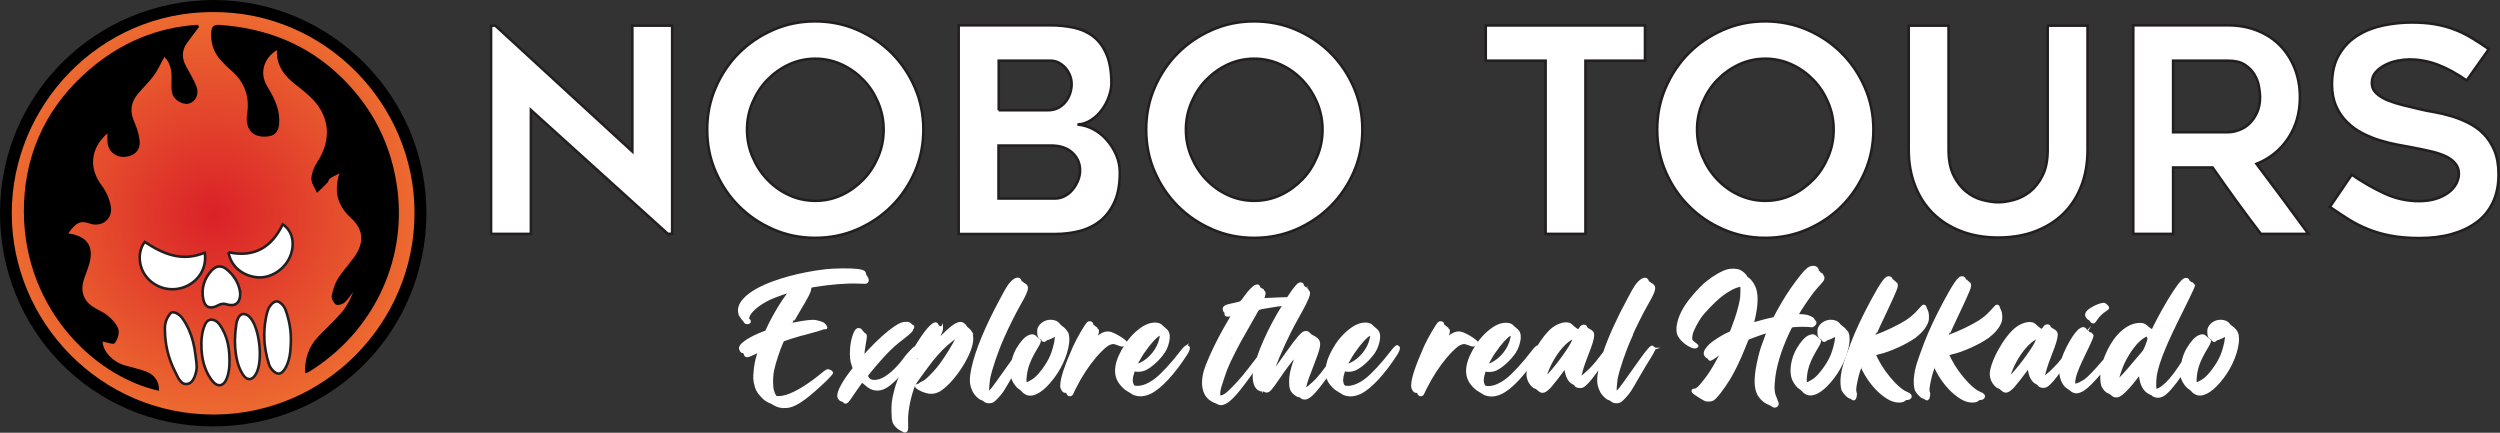<?xml version="1.0" encoding="UTF-8"?>
<svg xmlns="http://www.w3.org/2000/svg" xmlns:xlink="http://www.w3.org/1999/xlink" id="Layer_1" data-name="Layer 1" viewBox="0 0 240.15 41.57">
  <rect x="0" y="0" width="240.15" height="41.57" fill="#333333" stroke="none"/>
  <defs>
    <style>
      .cls-1 {
        fill: #000;
      }

      .cls-1, .cls-2 {
        stroke-width: 0px;
      }

      .cls-2 {
        fill: url(#radial-gradient);
      }

      .cls-3 {
        stroke: #231f20;
      }

      .cls-3, .cls-4 {
        fill: #fff;
        stroke-miterlimit: 10;
        stroke-width: .25px;
      }

      .cls-4 {
        stroke: #fff;
      }
    </style>
    <radialGradient id="radial-gradient" cx="20.51" cy="20.61" fx="20.51" fy="20.61" r="19.88" gradientUnits="userSpaceOnUse">
      <stop offset="0" stop-color="#da2128"></stop>
      <stop offset="1" stop-color="#ed6c30"></stop>
      <stop offset="1" stop-color="#f05123"></stop>
    </radialGradient>
  </defs>
  <g>
    <g>
      <circle class="cls-2" cx="20.51" cy="20.61" r="19.88"></circle>
      <path class="cls-1" d="M20.52,0c11.29.02,20.51,9.27,20.44,20.59-.07,10.99-8.75,20.41-20.57,20.37C8.81,40.93-.07,31.63,0,20.34.07,9.02,9.19.05,20.52,0ZM20.47,1.16C9.6,1.12,1.12,10.13,1.13,20.51c.01,10.39,8.51,19.35,19.45,19.31,10.63-.04,19.23-8.79,19.24-19.36.01-10.41-8.55-19.36-19.36-19.3Z"></path>
      <path class="cls-1" d="M19.12,2.58c-.36.48-.72.97-1.08,1.44-.58.75-.62,1.53-.16,2.36.35.62.72,1.24.98,1.9.3.76-.06,1.49-.72,1.67-.58.16-1.46-.35-1.6-1-.1-.45-.07-.94-.06-1.41.03-.84-.17-1.58-.69-2.06-.36.63-.63,1.26-1.03,1.8-.47.64-1.06,1.18-1.56,1.79-.64.79-.73,1.64-.32,2.59.25.57.46,1.19.53,1.81.11.94-.49,1.54-1.44,1.6-.88.05-1.59-.56-1.65-1.44-.02-.25,0-.51,0-.82-1.65,1.44-1.8,3.35-.56,4.99.43.57.75,1.29.88,1.99.24,1.25-.88,2.1-2.06,1.67-.84-.3-1.3-.08-2.02.96,1.9.27,2.55,1.33,1.94,3.18-.16.48-.35.94-.49,1.42-.27.93.02,1.82.8,2.37.49.35,1.09.55,1.55.94.42.35.86.81,1.01,1.3.12.39-.08,1-.36,1.34-.13.16-.76-.1-1.15-.16,0,.87.91,1.92,2.1,2.28.68.2,1.39.34,2.05.59.88.33,1.3,1.01,1.26,1.86-6.42-1.41-13.38-8.32-12.96-18.12.22-5.12,2.4-9.42,6.31-12.77,2.99-2.55,6.45-4.03,10.38-4.27.04.07.08.14.13.2Z"></path>
      <path class="cls-1" d="M29.3,35.85c-.04-1.39.35-2.54,1.25-3.5.76-.8,1.59-1.54,2.3-2.38.47-.56.8-1.24,1.08-1.93-.28.35-.51.75-.84,1.03-.2.17-.66.29-.83.18-.23-.16-.44-.59-.39-.85.11-.58.3-1.18.61-1.67.46-.73,1.07-1.37,1.57-2.07.93-1.32.89-2.58-.29-3.67-1.25-1.15-1.75-2.44-1.16-4.33-.43.23-.69.33-.91.49-.11.08-.13.29-.24.4-.32.34-.66.65-1,.98-.19-.46-.55-.92-.54-1.37.02-.54.26-1.13.56-1.59,1.47-2.22,1.2-4.59-.79-6.38-.39-.35-.8-.69-1.22-1.01-1.12-.85-1.93-1.86-1.86-3.37-1.27.78-1.69,2.22-.95,3.45.59.98,1.13,1.97,1.17,3.13.03.68-.05,1.43-.78,1.65-.49.15-1.19.11-1.61-.14-.67-.41-.81-1.19-.69-1.97.26-1.7-.27-3.1-1.59-4.21-.34-.29-.66-.61-.95-.94-.68-.76-.98-1.65-.91-2.68.04-.54.23-.74.78-.71,4.51.31,8.48,1.86,11.75,5.06,3.04,2.98,4.83,6.58,5.36,10.79.86,6.84-2.32,13.68-8.52,17.49-.08.05-.18.07-.36.13Z"></path>
      <path class="cls-3" d="M19.67,24.27c.22,1.41-.53,2.69-1.83,3.25-1.37.59-2.96.17-3.84-1.01-.73-.98-.78-2.41-.09-3.27,1.74,1.15,3.57,1.95,5.75,1.03Z"></path>
      <path class="cls-3" d="M21.95,24.23c2.53.55,4.17-.53,5.21-2.68.9.59,1.18,1.76.77,2.93-.47,1.33-1.88,2.28-3.2,2.16-1.44-.13-2.57-1.07-2.78-2.41Z"></path>
    </g>
    <path class="cls-3" d="M18.86,35.66s-.01.04-.02.07c-.09.36-.3.98-.69,1.11-.75.27-1.04-.57-1.31-1.1-.68-1.31-1.01-2.72-1-4.21,0-.51.16-.95.47-1.36.05-.06.1-.13.18-.15.33-.12.82.27,1,.51.5.69.84,1.47,1.05,2.28.11.43.19.88.24,1.32s.16.97.09,1.42c0,.04-.01.07-.02.1Z"></path>
    <path class="cls-3" d="M25.39,32.36c-.01-.52.02-1.04.11-1.56.08-.46.16-1,.43-1.39.18-.26.51-.57.83-.42.29.13.55.45.66.74.37,1.01.56,2.08.52,3.16-.02.57-.05,1.16-.21,1.71-.11.39-.45,1.27-.95,1.29-.39.02-.82-.53-.93-.86-.28-.88-.45-1.78-.47-2.68Z"></path>
    <path class="cls-3" d="M19.34,33.07c0-.67.11-1.37.37-1.92.32-.67.98-.51,1.36,0,.83,1.13,1.02,2.48.97,3.88-.02.44-.09.9-.25,1.31-.3.79-.9.89-1.41.23-.57-.73-.89-1.66-.99-2.61-.03-.27-.05-.57-.04-.88Z"></path>
    <path class="cls-3" d="M22.57,32.59c.01-.48.06-.99.13-1.47.05-.32.19-.73.46-.89.29-.17.64.02.86.26.92,1.02,1.26,4.15.59,5.4-.37.68-.89.71-1.31.04-.54-.85-.71-2.03-.73-3.07,0-.09,0-.19,0-.28Z"></path>
    <path class="cls-3" d="M23.08,28.17c0,.98-.52,1.33-1.4,1.04-.2-.06-.5-.01-.69.1-.76.43-1.31.25-1.47-.59-.2-1.06.11-1.99.84-2.77.41-.43.91-.47,1.36-.12.78.61,1.26,1.42,1.36,2.34Z"></path>
  </g>
  <g>
    <path class="cls-3" d="M64.16,22.47l-13.16-11.9v11.9h-3.83V2.46h.41l13.16,12.09V2.46h3.83v20h-.41Z"></path>
    <path class="cls-3" d="M78.3,22.85c-1.42,0-2.76-.27-4.02-.82-1.26-.55-2.36-1.29-3.3-2.23s-1.68-2.04-2.23-3.3-.82-2.61-.82-4.05.27-2.77.82-4.04c.55-1.27,1.29-2.37,2.23-3.31s2.04-1.68,3.3-2.23c1.26-.55,2.6-.82,4.02-.82s2.79.27,4.05.82,2.36,1.29,3.3,2.23c.94.94,1.68,2.04,2.23,3.31.55,1.27.82,2.61.82,4.04s-.27,2.79-.82,4.05-1.29,2.36-2.23,3.3c-.94.94-2.04,1.68-3.3,2.23-1.26.55-2.61.82-4.05.82ZM78.32,5.64c-.91,0-1.76.19-2.55.56-.79.37-1.48.87-2.08,1.49s-1.06,1.35-1.41,2.17c-.35.83-.52,1.69-.52,2.59s.17,1.78.52,2.6c.35.82.81,1.55,1.41,2.18s1.28,1.13,2.08,1.5c.79.37,1.64.56,2.55.56s1.76-.19,2.55-.56,1.48-.88,2.08-1.5,1.06-1.35,1.41-2.18c.35-.82.52-1.69.52-2.6s-.17-1.75-.52-2.59c-.35-.83-.81-1.55-1.41-2.17s-1.28-1.12-2.08-1.49-1.64-.56-2.55-.56Z"></path>
    <path class="cls-3" d="M106.76,8.01c0,.4-.08.83-.25,1.29-.16.46-.39.88-.67,1.26s-.62.71-1.03.97c-.4.27-.84.41-1.31.43.49.04.98.18,1.46.42.48.25.92.58,1.3,1,.38.42.7.9.94,1.45.25.55.37,1.13.37,1.75,0,1.09-.16,2.02-.49,2.77-.33.75-.78,1.36-1.34,1.83-.57.46-1.23.8-1.98,1-.76.2-1.56.3-2.42.3h-9.25V2.43h8.81c.8,0,1.56.08,2.27.23.71.16,1.33.44,1.86.85.53.41.95.98,1.26,1.7.31.72.47,1.65.47,2.79ZM95.93,10.59h4.71c.38,0,.72-.07,1-.22.28-.15.52-.34.71-.58.19-.24.34-.51.44-.81.1-.3.15-.6.15-.89s-.05-.58-.16-.85c-.11-.28-.26-.51-.44-.72-.18-.2-.4-.37-.64-.5-.25-.13-.51-.19-.78-.19h-4.98v4.76ZM101.34,19.07c.33,0,.64-.08.93-.23.29-.15.55-.36.77-.63s.39-.56.52-.88c.13-.32.19-.64.19-.97,0-.67-.25-1.24-.75-1.7-.5-.46-1.19-.68-2.07-.68h-5.01v5.09h5.42Z"></path>
    <path class="cls-3" d="M120.47,22.85c-1.42,0-2.76-.27-4.02-.82-1.26-.55-2.36-1.29-3.3-2.23s-1.68-2.04-2.23-3.3-.82-2.61-.82-4.05.27-2.77.82-4.04c.55-1.27,1.29-2.37,2.23-3.31s2.04-1.68,3.3-2.23c1.26-.55,2.6-.82,4.02-.82s2.79.27,4.05.82,2.36,1.29,3.3,2.23,1.68,2.04,2.23,3.31c.55,1.27.82,2.61.82,4.04s-.27,2.79-.82,4.05c-.55,1.26-1.29,2.36-2.23,3.3s-2.04,1.68-3.3,2.23c-1.26.55-2.61.82-4.05.82ZM120.48,5.64c-.91,0-1.76.19-2.55.56-.79.37-1.48.87-2.08,1.49s-1.06,1.35-1.41,2.17c-.35.83-.52,1.69-.52,2.59s.17,1.78.52,2.6c.35.82.81,1.55,1.41,2.18s1.28,1.13,2.08,1.5c.79.37,1.64.56,2.55.56s1.76-.19,2.55-.56,1.48-.88,2.08-1.5,1.06-1.35,1.41-2.18c.35-.82.52-1.69.52-2.6s-.17-1.75-.52-2.59c-.35-.83-.82-1.55-1.41-2.17s-1.28-1.12-2.08-1.49-1.64-.56-2.55-.56Z"></path>
    <path class="cls-3" d="M158.02,5.83h-5.72v16.64h-3.83V5.83h-5.75v-3.39h15.3v3.39Z"></path>
    <path class="cls-3" d="M169.56,22.85c-1.42,0-2.76-.27-4.02-.82-1.26-.55-2.36-1.29-3.3-2.23s-1.68-2.04-2.23-3.3c-.55-1.26-.82-2.61-.82-4.05s.27-2.77.82-4.04c.55-1.27,1.29-2.37,2.23-3.31s2.04-1.68,3.3-2.23,2.6-.82,4.02-.82,2.79.27,4.05.82,2.36,1.29,3.3,2.23,1.68,2.04,2.23,3.31c.55,1.27.82,2.61.82,4.04s-.27,2.79-.82,4.05c-.55,1.26-1.29,2.36-2.23,3.3s-2.04,1.68-3.3,2.23c-1.26.55-2.61.82-4.05.82ZM169.58,5.64c-.91,0-1.76.19-2.55.56s-1.48.87-2.08,1.49-1.06,1.35-1.41,2.17c-.35.83-.52,1.69-.52,2.59s.17,1.78.52,2.6c.35.82.81,1.55,1.41,2.18s1.28,1.13,2.08,1.5,1.64.56,2.55.56,1.76-.19,2.55-.56,1.48-.88,2.08-1.5,1.06-1.35,1.41-2.18c.35-.82.52-1.69.52-2.6s-.17-1.75-.52-2.59c-.35-.83-.81-1.55-1.41-2.17s-1.28-1.12-2.08-1.49-1.64-.56-2.55-.56Z"></path>
    <path class="cls-3" d="M191.95,22.82c-1.29,0-2.47-.2-3.53-.6-1.06-.4-1.96-.97-2.71-1.7s-1.33-1.62-1.74-2.66c-.41-1.04-.62-2.2-.62-3.47V2.46h3.83v11.91c0,1,.16,1.83.49,2.49s.73,1.17,1.22,1.56,1,.65,1.56.79,1.05.22,1.49.22.93-.07,1.49-.22,1.08-.41,1.56-.79c.48-.38.89-.9,1.22-1.56.33-.66.49-1.48.49-2.49V2.46h3.83v11.93c0,1.28-.2,2.44-.6,3.47-.4,1.04-.98,1.93-1.72,2.66s-1.65,1.29-2.71,1.7c-1.06.4-2.24.6-3.56.6Z"></path>
    <path class="cls-3" d="M208.75,22.47h-3.83V2.43h9.1c1.02,0,1.96.17,2.81.51.85.34,1.58.81,2.18,1.42.6.61,1.07,1.34,1.41,2.19.34.85.51,1.77.51,2.78,0,1.51-.38,2.84-1.14,3.97s-1.77,1.94-3.03,2.44c1.68,2.23,3.35,4.47,4.99,6.73h-4.57c-.8-1.04-1.58-2.09-2.35-3.15-.76-1.06-1.53-2.13-2.29-3.23h-3.79v6.38ZM208.75,12.7h5.26c.35,0,.7-.07,1.08-.21s.71-.35,1-.63c.29-.28.53-.63.72-1.05.19-.42.29-.91.29-1.48,0-.29-.04-.64-.11-1.04-.07-.4-.22-.78-.44-1.15-.22-.36-.53-.67-.93-.93-.4-.26-.94-.38-1.61-.38h-5.26v6.87Z"></path>
    <path class="cls-3" d="M223.83,19.84l2.08-3.06c1,.69,2.04,1.29,3.11,1.79s2.18.75,3.35.75c.62,0,1.17-.08,1.64-.23.47-.15.88-.36,1.2-.6s.57-.53.74-.85c.16-.32.25-.63.25-.94,0-.4-.12-.74-.37-1.03s-.57-.52-.99-.7c-.41-.18-.89-.34-1.45-.46s-1.13-.25-1.74-.36c-.4-.07-.87-.16-1.4-.26-.53-.1-1.08-.24-1.64-.41-.57-.17-1.12-.4-1.67-.68-.55-.28-1.04-.64-1.48-1.07-.44-.43-.79-.94-1.05-1.53-.26-.59-.4-1.29-.4-2.09,0-1.17.24-2.14.71-2.91.47-.78,1.08-1.39,1.82-1.83.74-.45,1.56-.76,2.46-.94s1.77-.27,2.61-.27,1.59.05,2.24.16c.66.11,1.27.27,1.83.48s1.12.47,1.66.79,1.12.7,1.74,1.13l-2.13,3.01c-.95-.66-1.86-1.16-2.74-1.5s-1.8-.52-2.76-.52c-.33,0-.7.04-1.12.12s-.82.21-1.19.4-.68.42-.93.7c-.25.28-.37.62-.37,1.03s.15.74.44,1.01c.29.27.67.5,1.12.68.46.18.96.34,1.5.47.55.13,1.08.25,1.59.38.38.09.83.18,1.35.27.52.09,1.06.22,1.61.38s1.11.38,1.66.66c.55.27,1.04.62,1.46,1.05s.78.96,1.04,1.59c.26.63.4,1.39.4,2.29,0,1.04-.18,1.94-.55,2.71-.37.77-.88,1.4-1.56,1.9-.67.5-1.48.88-2.41,1.14s-1.96.38-3.09.38c-1.04,0-1.96-.08-2.75-.23-.79-.15-1.52-.36-2.18-.63-.66-.26-1.28-.58-1.86-.94s-1.19-.77-1.81-1.2Z"></path>
  </g>
  <g>
    <path class="cls-4" d="M79.71,35.66c-.15-.08-.17-.1-.3-.03-.08.04-.28.19-.44.33-.17.14-.52.43-.81.63-1.38,1.02-2.56,1.58-3.33,1.58-.3,0-.32,0-.4-.15-.06-.07-.14-.28-.19-.44-.14-.41-.14-1.34,0-2.04.17-.77.54-1.9.87-2.65l.1-.21.74-.25c.41-.14,1.21-.36,1.76-.5s1.07-.3,1.17-.34c.11-.05.25-.1.33-.08.19.01.19-.04,0-.28-.12-.15-.22-.19-.46-.26-.17-.05-.4-.11-.51-.12-.23-.03-1.09.07-1.76.21-.23.05-.45.08-.48.08-.01-.01.3-.58.7-1.25.87-1.46,1.06-1.82,1.1-2.14l.03-.22.33-.07c1.57-.26,3.16-.39,4.3-.34.66.03.73.03.81-.04.1-.11.07-.29-.08-.5-.07-.07-.12-.19-.12-.26-.03-.22-.19-.29-.69-.36-.66-.08-2.26-.07-3.07.03-2.34.26-4.82.94-6.3,1.7-1.79.92-2.44,2.01-1.69,2.89.1.11.21.26.25.32.07.1.11.12.25.11.12-.01.17-.04.18-.11.01-.07-.01-.12-.08-.15-.12-.07-.11-.25.04-.54.3-.51,1.01-1.06,1.94-1.52.54-.25,1.82-.7,1.93-.69.04.01-.01.12-.17.32-.56.74-1.16,1.74-1.68,2.77l-.37.77-.28.11c-1.06.39-2.04.99-2.19,1.34-.04.12-.04.17.03.32.08.15.11.18.22.15.1-.01.11,0,.1.06-.03.04-.01.05.03.04.06-.03.07,0,.06.08-.03.12.03.19.17.23.08.01.25-.04.62-.22.29-.14.52-.25.54-.23.01,0-.04.19-.1.4-.17.57-.25.99-.3,1.63-.04.48-.04.61.03.99.11.58.28.9.68,1.31.23.25.41.37.63.48.18.07.4.19.5.25.1.07.28.15.4.19.26.1.72.11,1.07.04.76-.17,1.79-.92,3.49-2.55.3-.29.55-.58.58-.63.01-.07-.01-.11-.14-.19ZM71.49,29.47c.03-.05.08-.14.12-.18l.07-.1-.04.1s-.08.12-.12.18l-.07.08.04-.08ZM71.54,29.61c.06-.1.19-.29.32-.41l.23-.22-.21.25c-.11.14-.26.34-.32.46-.14.23-.15.21-.03-.07ZM72.15,29.22c-.18.18-.37.4-.43.47l-.1.14.1-.18c.12-.22.32-.43.56-.62.12-.1.08-.04-.14.19ZM74.56,33.67c-.06.08-.06.01,0-.11.03-.06.04-.07.04-.03s-.03.11-.04.14ZM75.3,31.21c-.04.07-.08.12-.1.12s.01-.06.04-.12c.04-.08.08-.14.1-.14s-.01.05-.04.14ZM77.51,28.05c.01-.07.06-.14.07-.18.03-.05.04-.04.01.04-.01.07-.06.15-.07.18-.03.06-.04.04-.01-.04ZM77.31,27.65s.06-.03-.44.72c-.55.83-1.3,2.04-1.6,2.6-.22.4-.32.52-.32.43,0-.18,2.25-3.75,2.36-3.75ZM77.02,27.72s-.03.1-.08.15c-.44.58-1.53,2.27-1.93,3.05-.25.5-.37.67-.37.58,0-.08.56-1.1.9-1.63.55-.88,1.49-2.23,1.49-2.15ZM74.59,31.22c.1-.18.18-.32.18-.32.01.01-.06.17-.14.34-.1.17-.18.32-.18.32-.01,0,.04-.15.14-.34ZM73.11,35.63c-.07.47-.08.51-.08.29,0-.26.11-.9.26-1.47.1-.34.34-1.09.39-1.12.04-.06.01.08-.1.4-.05.18-.17.56-.25.85-.07.28-.17.76-.22,1.05ZM73.24,36.37c-.01.11-.01.03-.03-.19,0-.44.07-1.02.22-1.56.15-.57.43-1.36.48-1.39.03,0-.01.19-.1.46-.25.69-.41,1.41-.5,1.97-.04.29-.07.61-.08.72ZM73.7,34.91c-.08.3-.15.63-.18.74-.03.11-.04.15-.04.11-.03-.37.61-2.62.74-2.66.03-.01-.04.26-.18.62-.12.36-.28.9-.34,1.18ZM73.88,36.15c-.01-.33.48-2.31.56-2.25.01.01-.01.11-.06.22-.04.11-.12.43-.19.7-.08.26-.18.72-.22.98-.06.28-.1.43-.1.34Z"></path>
    <path class="cls-4" d="M93.28,31.95c-.07-.12-.19-.26-.28-.32-.08-.05-.19-.15-.22-.21-.41-.66-.92-.47-2.23.84-.4.41-.69.68-.65.59.23-.37.56-1.09.56-1.2v-.14s-.07.12-.07.12l-.07.11.03-.15c.03-.14.01-.15-.1-.14-.04,0-.25-.22-.25-.28,0-.01-.03-.06-.07-.07-.31-.12-1.09.8-1.98,2.3,0,0-.03-.02-.03-.02-.07,0-.69.65-.92.96-.65.91-1.36,1.6-2.01,1.98-.69.41-1.43.4-1.64-.01-.06-.1-.1-.19-.1-.22,0-.08,1.25-1.56,1.82-2.15.58-.61,1.02-.99,1.78-1.57.47-.36.74-.62.74-.72,0-.03.03-.08.07-.12.07-.08.04-.23-.03-.23-.03,0-.11-.06-.18-.12-.12-.12-.17-.14-.41-.14-.33,0-.52.07-1.05.41-.69.46-1.57,1.25-2.55,2.29l-.56.61.03-.37c.03-.21.08-.67.15-1.05.11-.63.11-.68.04-.79-.04-.05-.1-.11-.11-.11-.06,0-.21-.15-.26-.26-.07-.12-.25-.17-.37-.11-.25.14-.54,1.07-.58,1.9-.04.65,0,1.09.15,1.5l.11.33-.26.33c-.77,1.01-1.23,1.86-1.23,2.3,0,.21.17.41.34.44.07,0,.15.05.19.1.08.14.21.12.34-.03.07-.07.3-.4.52-.73.36-.52.73-1.06.85-1.18.01-.03.18.1.36.26.37.34.62.47,1.02.51.56.04,1.06-.22,1.83-.98.22-.21.52-.56.8-.91-.39.81-.64,1.44-.79,2.06-.22.92-.25,1.12-.25,1.9.01.95.07,1.18.39,1.49.11.12.28.25.36.28.08.03.21.1.26.14.12.1.28.07.33-.08.01-.05.03-.37.01-.7-.04-.87.15-2.03.52-3.16.18-.56.21-.59,1.39-2.19.65-.9,1.32-1.64,1.93-2.18.47-.4.99-.79,1.03-.74.07.05-.61,1.25-1.2,2.12-.52.77-.81,1.13-1.36,1.68-.37.37-.54.51-.8.63-.18.08-.33.18-.34.21-.01.01-.07.03-.11.03s-.1.03-.12.07c-.07.07.03.17.26.29.28.15.33.18.66.28.4.12.74.1,1.12-.07.79-.36,2.04-1.83,2.74-3.25.54-1.06.67-1.87.41-2.37ZM80.96,38.27c0-.08.14-.4.17-.4.01,0-.01.1-.05.22-.08.23-.11.28-.11.18ZM81.46,37.68c-.1.15-.22.36-.26.48-.08.19-.14.26-.14.18,0-.07.62-1.14.66-1.14.03,0-.06.15-.26.48ZM82.02,36.8c-.04.07-.11.17-.15.19-.03.03,0-.04.07-.14.14-.22.19-.26.08-.06ZM82.62,32.34c-.04.08-.07.12-.07.08,0-.08.12-.36.14-.29,0,.03-.03.12-.07.21ZM86.34,35.6c.06-.07.12-.11.12-.11.01,0-.01.04-.08.11-.06.05-.11.11-.12.11s.03-.06.08-.11ZM86.41,35.7c-.12.14-.15.17-.15.14,0-.01.06-.08.14-.15l.15-.12-.14.14ZM87.63,33.98s.02,0,.02,0c-.01.02-.02.04-.03.06-.03,0-.05-.02-.03-.03.01-.03.03-.03.04-.01ZM87.29,34.4c.06-.07.11-.14.11-.14.01,0-.01.07-.07.14-.06.07-.11.14-.12.14,0,0,.03-.07.08-.14ZM87.25,34.65s-.04.01-.07.01c-.04,0-.05-.03-.04-.04.01-.04.11-.01.11.03ZM86.9,34.95s.08,0,.14-.04q.08-.08,0,.03t-.14.04s-.01-.04,0-.03ZM86.46,38.07c0-.05,0-.07.03-.03,0,.03,0,.07-.01.08s-.03-.01-.01-.06ZM86.28,39.13c-.01-.19.11-.85.15-.9.01-.01.01.05,0,.15-.03.1-.07.34-.1.54-.04.23-.06.3-.06.21ZM86.47,39.24c-.06.52-.08.55-.07.1.01-.48.32-1.92.45-2.15t.03.03c-.08.28-.26,1.03-.3,1.25-.03.15-.08.5-.11.77ZM87.05,39.24c-.01.12-.04.32-.07.41-.03.14-.03.11-.01-.11.01-.15.06-.34.07-.4.03-.08.03-.06.01.1ZM87.33,36.63c-.11.28-.28.79-.36,1.14-.1.36-.21.85-.25,1.1-.04.26-.08.39-.08.29-.01-.19.14-.96.26-1.45.1-.37.29-.9.48-1.34.19-.46.17-.3-.06.25ZM87.43,34.21s.03-.06.07-.08q.08-.05.03.01c-.07.08-.1.1-.1.07ZM87.65,35.88c-.06.11-.11.19-.11.17s.06-.14.11-.25.11-.18.11-.17c0,.03-.06.14-.11.25ZM87.71,33.87s-.02,0-.02,0c-.04.03-.03,0,.03-.05.02-.02.03-.02.04-.04-.02.03-.03.05-.05.08ZM90.04,33.36q.08-.06.03.01s-.07.08-.08.08c-.04,0-.01-.04.06-.1ZM89.62,32.02s-.11.19-.28.44c-.17.26-.41.65-.54.87-.12.21-.25.39-.26.39-.07,0,.96-1.63,1.07-1.7ZM88.35,34.03s.06-.08.07-.08,0,.04-.03.08c-.03.06-.06.1-.07.1s0-.04.03-.1ZM88.17,34.37s.03,0,.01.04c-.03.07-.07.08-.07.03,0-.03.03-.06.06-.07ZM88.03,35.08s-.04.04-.03-.03c.03-.04.05-.07.07-.05.01.01,0,.05-.04.08ZM88.09,34.94s.39-.77.74-1.39c.33-.59,1.17-1.89,1.25-1.96.04-.04-.1.21-.3.52-.43.66-1.13,1.83-1.46,2.42-.11.22-.22.4-.23.4ZM89.46,34.21c-.11.14-.32.41-.47.61-.14.19-.26.34-.28.34-.04,0,.76-1.03.87-1.13.06-.04,0,.04-.12.18ZM90.08,33.51c-.22.23-.41.44-.43.44-.03,0,.51-.61.67-.74.08-.08-.03.05-.25.3ZM90.87,32.71c-.06.05-.11.11-.12.11s.03-.06.08-.11c.06-.07.11-.12.12-.12s-.03.05-.08.12ZM91.71,34.15c.08-.15.3-.56.47-.91.18-.34.32-.58.29-.5-.03.15-.36.81-.63,1.29-.25.43-.34.51-.12.11ZM91.46,34.84c.46-.69,1.03-1.78,1.17-2.18.07-.21.11-.22.07-.03-.1.41-.66,1.5-1.13,2.16-.48.66-.54.69-.11.04ZM91.08,35.81c-.1.11.01-.04.22-.33.47-.65.85-1.27,1.1-1.75.19-.39.29-.5.17-.21-.22.52-.59,1.14-1.09,1.79-.14.18-.32.4-.4.5ZM92.74,34.11c-.15.33-.3.59-.32.59s-.03-.01-.01-.03c.01-.03.15-.32.32-.65s.3-.59.3-.56-.12.32-.29.65Z"></path>
    <path class="cls-4" d="M102.48,32c-.06-.17-.32-.45-.47-.54-.08-.06-.21-.17-.28-.25-.17-.25-.44-.37-.81-.37-.41,0-.8.21-1.01.51-.14.21-.15.26-.15.55,0,.34.05.5.25.57.05.03.11.07.11.11s.04.1.1.12c.07.04.11.03.19-.04.06-.05.12-.1.17-.1.03,0,.21-.07.39-.15.55-.28.52-.28.48.08-.04.48-.26,1.28-.47,1.75-.34.79-1.07,1.78-1.58,2.18-.3.22-.69.43-.81.43-.11,0-.14-.29-.08-.76.1-.87.37-1.57,1.13-2.83.21-.33.29-.62.18-.55-.03.01-.04,0-.04-.04s-.03-.07-.06-.07-.12-.08-.22-.18c-.21-.21-.36-.23-.66-.1-.34.15-.7.55-1.09,1.2-.2.34-.34.72-.44,1.1-1.59,2.24-1.93,2.71-2.11,2.9-.12.12-.25.22-.28.22-.07,0-.01-.85.07-1.38.17-.88.76-2.66,1.41-4.09.34-.79,1.1-2.31,1.5-3,.67-1.17.83-1.6.66-1.81-.15-.17-.25-.21-.34-.11q-.1.08-.04-.01c.07-.15.06-.21-.04-.17-.05.01-.08,0-.08-.01,0-.03-.01-.1-.06-.18-.15-.4-.67-.14-1.14.57-.11.17-.4.66-.63,1.12-1.46,2.69-2.41,4.97-2.78,6.67-.23,1.1-.22,1.57.1,2.22.15.32.55.72.77.76.07.03.19.08.25.14.07.06.17.11.19.12.14.06.45.04.58-.03.21-.11.72-.66.98-1.06.14-.22.51-.84.83-1.41.02-.04.05-.08.07-.12.02.16.04.33.09.47.14.34.44.74.65.85.08.06.22.17.29.25.07.1.22.21.33.26.56.29,1.35-.1,2.22-1.1.96-1.1,1.63-2.52,1.78-3.76.04-.33.01-.73-.07-.92ZM100.1,32.25s-.01-.07.07-.18l.1-.12-.07.15c-.04.08-.08.15-.1.15ZM100.27,32.25s-.07.08-.08.08c0,0,0-.04.03-.08.03-.05.07-.1.07-.1.01,0,.01.04-.01.1ZM98.42,27.75c.06-.05-.03.18-.17.46-.07.14-.14.26-.15.26s.28-.67.32-.72ZM94.95,35.63s-.03-.01-.01-.07c0-.05.01-.05.03-.03.01.04,0,.07-.01.1ZM95.13,34.99s-.01-.01-.01-.07c0-.04.01-.05.03-.03.01.04.01.08-.01.1ZM95.1,33.96s-.04.05-.04.03.03-.08.04-.11c.03-.04.06-.05.06-.03s-.03.08-.06.11ZM95.24,33.6s-.04.05-.04.03.03-.08.04-.11c.03-.04.04-.05.04-.03s-.01.07-.04.11ZM96.04,32.57c-.04.05-.07.1-.07.07s.03-.1.07-.17c.03-.06.06-.08.06-.07,0,.03-.03.1-.06.17ZM96.37,31.8s-.04.05-.04.03.01-.08.04-.11c.03-.04.04-.06.04-.03s-.01.07-.04.11ZM97.18,30.17c-.25.47-.48.92-.54,1.02-.04.1-.1.17-.1.14,0-.06.94-1.86,1.03-1.98.1-.15.06-.05-.4.83ZM97.81,28.33c-.03.05-.05.1-.07.1s0-.04.03-.1c.03-.05.06-.1.07-.1s0,.04-.03.1ZM93.82,36.39c.1-.99.84-3.16,1.75-5.17.5-1.08,1.65-3.21,1.74-3.21.01,0-.01.07-.07.15-.11.17-.61,1.1-1.07,2-1.09,2.07-2.08,4.78-2.25,6.1-.06.36-.12.46-.1.12ZM94.23,35.67c-.07.29-.14.7-.15.94-.03.26-.06.37-.07.3-.08-.22.08-1.17.33-2.04.22-.74.73-2.12,1.14-3.04.63-1.42,1.92-3.82,2.25-4.19.15-.18.14-.12-.15.33-.29.47-1.25,2.27-1.6,3-.84,1.76-1.47,3.44-1.75,4.7ZM94.4,35.93c-.08.36-.1.4-.08.19.15-1.46,1.68-5.13,3.27-7.81.18-.32.36-.58.37-.58.07,0,.05.03-.19.44-1.24,2.03-2.51,4.82-3.09,6.76-.08.29-.21.73-.28.99ZM94.74,36.63c-.08.54-.11.51-.04-.03.06-.37.18-.94.21-.91.01.01,0,.11-.03.22-.03.12-.1.44-.14.72ZM98.69,33.29l.14-.15-.11.18c-.03.06-.08.13-.12.19,0-.03,0-.04-.03-.05.04-.05.08-.12.12-.17ZM97.98,34.84c-.1.26-.15.37-.14.28.02-.13.06-.29.12-.45.08-.12.15-.24.21-.33,0,0,0,0,0-.01-.07.17-.15.37-.2.52ZM98.36,34.24c.19-.4.55-.98.74-1.2.17-.18.17-.17-.03.11-.11.17-.28.41-.36.57-.08.14-.23.44-.34.65-.21.43-.22.34-.01-.12ZM98.47,35.09c.06-.17.22-.55.23-.52.01,0-.04.14-.1.3-.12.3-.19.41-.14.22ZM101.68,33.41s.01.07,0,.1c-.01.01-.03-.01-.03-.07q.01-.06.03-.03ZM101.66,33.59s-.06.23-.14.44c-.11.32-.18.44-.18.37,0-.04.32-.85.32-.81ZM100.66,36.1c-.06.07-.08.1-.08.05,0,0,.03-.04.07-.07.07-.06.08-.06.01.01ZM101.74,34.29c-.15.39-.37.81-.61,1.16-.19.29-.47.63-.39.5.01-.04.14-.22.26-.4.23-.36.51-.87.69-1.32.15-.34.17-.3.04.07ZM101.77,33.73c-.06.22-.25.66-.4.98-.17.33-.33.63-.39.7-.07.07-.04.01.04-.14.25-.44.45-.91.66-1.52.22-.63.26-.66.08-.03Z"></path>
    <path class="cls-4" d="M107.97,33.11c.11-.03.21-.08.22-.11.06-.19-1.21-.98-1.65-1.03-.37-.04-.73.11-1.16.5-.08.1-.18.17-.18.17-.01,0,.04-.15.11-.32.14-.33.18-.63.08-.63-.01,0-.04-.03-.04-.07,0-.03-.04-.08-.1-.11s-.12-.08-.15-.12c-.04-.05-.06-.05-.12.04-.08.12-.1.1-.03-.07.03-.08.03-.11-.03-.1-.04.03-.06,0-.03-.08.03-.17-.21-.26-.36-.15-.18.14-.96,1.47-1.32,2.26-.85,1.93-1.24,3.07-1.24,3.78,0,.25.18.54.33.54.17,0,.25.06.25.12,0,.04.04.11.08.15.06.07.08.07.12.04.06-.04.07-.04.07,0s.03.03.08-.03c.06-.04.1-.1.1-.12,0-.07.43-.9.7-1.38.63-1.08,1.31-2,2.01-2.7.44-.45.73-.66,1.01-.73.21-.07.34-.04.74.11.28.11.3.12.5.06ZM102.66,36.11c-.06.19-.12.36-.15.37-.07.04.28-.96.63-1.83.39-.94,1.5-3.16,1.56-3.1.01.01-.07.19-.18.39-.68,1.18-1.5,3.06-1.86,4.17ZM102.99,35.62c-.05.12-.11.23-.12.23-.07.04.33-.95.73-1.86.34-.79,1.1-2.23,1.16-2.26.03,0-.18.44-.45.99-.29.55-.68,1.38-.87,1.85-.18.45-.39.92-.44,1.05ZM103.64,34.54c-.23.47-.15.22.11-.37.29-.65,1.03-2.11,1.13-2.25.04-.04-.21.45-.52,1.13-.33.68-.65,1.34-.72,1.49ZM104.22,34.83q-.12.21-.12.17s.04-.11.11-.18l.11-.14-.1.15ZM104.67,34.22c-.14.18-.28.34-.3.39-.12.12.23-.36.39-.54.08-.08.04-.01-.08.15ZM105.04,33.77c-.07.07-.1.1-.1.06,0-.01.03-.04.07-.08q.08-.05.03.03ZM104.93,32.74c-.12.23-.22.43-.23.43s-.01-.03.01-.07c.01-.06.11-.25.21-.46.1-.21.18-.37.19-.36s-.07.22-.18.46ZM105.29,33.47c-.08.08-.15.15-.15.15-.04,0,0-.04.12-.17l.15-.12-.12.14Z"></path>
    <path class="cls-4" d="M111.52,33.6c.06-.1.1-.18.08-.19-.03-.01-.22.28-.22.33s.06,0,.14-.14Z"></path>
    <path class="cls-4" d="M114.04,33.3c-.04-.11-.3.15-.63.59-.72.95-1.8,2.14-2.4,2.58-.62.47-1.23.72-1.72.72-.33,0-.4-.03-.5-.21-.15-.33-.14-.65.06-1.25.06-.19.08-.21.17-.18.21.08.67.04.94-.08.58-.26,1.38-.99,1.83-1.67.25-.37.41-.88.45-1.32.03-.41-.08-.67-.36-.87-.1-.08-.22-.19-.28-.25-.21-.28-.77-.33-1.32-.12-.68.26-1.52,1.01-2.08,1.86-1.01,1.53-1.23,2.74-.63,3.62.22.32.54.63.76.74.11.06.26.15.36.22.08.07.26.17.39.19.45.14.91.08,1.43-.17.96-.47,2.26-1.87,3.44-3.72.21-.33.29-.63.18-.63-.04,0-.08-.03-.08-.06ZM111.75,32.87c.01-.05.03-.05.04-.01,0,.04-.03.1-.04.14-.06.08-.06,0,0-.12ZM111.63,33.36s.01.01.04-.06c.12-.19.14-.15.03.07-.12.25-.28.44-.3.41-.01-.01-.07.01-.11.06-.07.05-.06.03.03-.08.06-.08.18-.28.25-.43.12-.23.14-.23.07.03ZM109.84,32.62s-.11.17-.26.36c-.33.41-.32.4-.32.34s.54-.7.58-.7ZM109.84,33.8c.58-.85,1.16-1.49,1.54-1.68.19-.1.21-.04.11.4-.19.99-.98,1.98-1.89,2.42-.25.12-.47.17-.47.1s.47-.9.7-1.24ZM107.75,35.66c-.07.07.17-.8.26-.95.06-.08.04-.01-.11.52-.07.22-.14.41-.15.43ZM107.91,35.95l.03-.32c0-.17.05-.41.1-.54.08-.26.18-.39.14-.18-.03.07-.08.33-.15.58l-.11.45ZM108.14,35.75c-.01-.11.14-.66.18-.7.03-.03.04-.03.04.01,0,.1-.22.76-.22.69ZM108.65,35.67c-.03.08-.06.22-.1.32l-.05.18.03-.18c.01-.1.06-.23.08-.3l.07-.14-.03.12ZM113.6,34.18s-.07.07-.08.06-.06,0-.1.03q-.07.06-.01-.03s.08-.07.1-.06c0,.01.06,0,.08-.03q.07-.05.01.03ZM113.68,33.84s.04-.06.08-.08q.07-.05.01.01c-.05.08-.1.1-.1.07ZM113.83,33.87c-.07.07-.1.1-.1.05,0-.01.03-.04.07-.08.07-.06.08-.06.03.03ZM114,33.53s-.03-.04-.06-.01c-.03.01-.04.01-.01-.01.06-.07.15-.05.14.01-.04.07-.07.08-.07.01Z"></path>
    <path class="cls-4" d="M131.73,33.6c.06-.1.1-.18.08-.19-.03-.01-.22.28-.22.33s.06,0,.14-.14Z"></path>
    <path class="cls-4" d="M134.25,33.3c-.04-.11-.3.15-.63.59-.72.95-1.8,2.14-2.4,2.58-.62.47-1.23.72-1.72.72-.33,0-.4-.03-.5-.21-.15-.33-.14-.65.05-1.25.05-.19.08-.21.17-.18.21.08.68.04.94-.08.58-.26,1.38-.99,1.83-1.67.25-.37.41-.88.46-1.32.03-.41-.08-.67-.36-.87-.1-.08-.22-.19-.28-.25-.21-.28-.77-.33-1.32-.12-.67.26-1.52,1.01-2.08,1.86-.52.8-.83,1.51-.92,2.13-.35.48-.71.94-.98,1.23-.29.32-1.08.98-1.17.98-.05,0-.05-.04.03-.37.11-.45.28-.92.73-2.07.66-1.68.73-2.09.39-2.42-.1-.08-.26-.19-.39-.25-.11-.04-.21-.11-.21-.14s-.01-.03-.03-.01c-.03.01-.07-.03-.11-.1-.1-.15-.22-.19-.44-.14-.22.05-.74.66-1.52,1.76-.4.55-.88,1.24-1.09,1.53-.21.29-.4.58-.43.62-.12.23-.08.03.08-.44.51-1.42,1.36-3.28,2.2-4.77.39-.69.66-1.2.85-1.58,0,0,0,0,0,0,0,0,0,0,0-.01.33-.66.38-.94.26-1.05-.04-.04-.07-.1-.07-.12s-.04-.07-.1-.1c-.06-.03-.12-.08-.14-.12-.03-.04-.06-.04-.1-.01q-.05.04-.04-.03c.01-.05,0-.11-.03-.12-.03-.01-.05-.07-.05-.11,0-.08-.08-.14-.22-.14-.18,0-.52.4-1.1,1.28-.03.05-.06.09-.09.14-.4,0-.86.03-1.38.05-.55.03-1.01.04-1.02.04-.01-.01.01-.15.07-.3.08-.26.08-.44,0-.39-.03.01-.04-.01-.04-.06,0-.1-.12-.21-.18-.18-.03.01-.06,0-.06-.04q0-.08-.07-.01t-.08-.08c-.01-.21-.11-.29-.3-.23-.18.04-.66.52-1.01,1.02-.44.62-.37.58-1.09.73-.85.18-.99.25-.98.51.01.12.17.32.22.26.01-.01,0,.01-.03.08-.04.07-.04.11,0,.17.07.08.19.08.47,0,.11-.04.21-.05.21-.05,0,0-.25.44-.56.98-.95,1.61-1.87,3.6-2.14,4.52-.32,1.16-.15,2.12.48,2.62.14.11.33.22.43.26.1.03.23.08.32.14.41.25.94-.03,1.71-.9.4-.45,1.15-1.45,1.86-2.46-.2.97-.06,1.78.39,2.05.14.07.23.1.3.08.08-.01.15,0,.22.04.06.04.17.07.23.07.21,0,.45-.29,1.16-1.34.51-.76,1.06-1.49,1.61-2.14l.18-.21-.25.72c-.32.92-.43,1.46-.43,2.04-.01.58.1.9.39,1.12.22.19.36.26.47.26.04,0,.11.03.15.07.03.04.1.08.15.11.3.12.62-.03,1.06-.5.3-.31.81-.97,1.3-1.65.05.23.14.45.27.66.22.32.54.63.76.74.11.06.26.15.36.22.08.07.26.17.39.19.45.14.91.08,1.43-.17.96-.47,2.26-1.87,3.44-3.72.21-.33.29-.63.18-.63-.04,0-.08-.03-.08-.06ZM131.96,32.87c.01-.05.03-.05.04-.01,0,.04-.03.1-.04.14-.05.08-.05,0,0-.12ZM131.84,33.36s.01.01.04-.06c.12-.19.14-.15.03.07-.12.25-.28.44-.3.41-.01-.01-.07.01-.11.06-.07.05-.05.03.03-.08.05-.08.18-.28.25-.43.12-.23.14-.23.07.03ZM130.05,32.62s-.11.17-.26.36c-.33.41-.32.4-.32.34s.54-.7.58-.7ZM130.05,33.8c.58-.85,1.16-1.49,1.54-1.68.19-.1.21-.04.11.4-.19.99-.98,1.98-1.89,2.42-.25.12-.47.17-.47.1s.47-.9.7-1.24ZM126.33,33.66c.08-.32.15-.43.1-.15-.03.1-.08.28-.14.4-.1.22-.1.19.04-.25ZM125.48,28.44s-.05.17-.15.37c-.01-.01-.02-.02-.03-.04.09-.2.18-.34.19-.33ZM116.16,37.23c-.01.07-.01,0-.01-.15,0-.14,0-.19.01-.12.01.08.01.21,0,.28ZM116.37,37.1q-.04.51-.07.26c-.03-.17-.03-.37.01-.54.05-.32.17-.73.18-.62,0,.03-.03.14-.04.22-.03.08-.07.39-.08.68ZM116.88,35.73c-.01.05-.08.33-.17.63-.07.3-.14.67-.17.84l-.06.29.03-.36c.01-.34.23-1.25.34-1.42.03-.06.04-.06.01.01ZM125.06,29.32s.03-.1.08-.23c.02,0,.03,0,.04,0-.07.14-.12.24-.12.24ZM125.24,28.05s-.15.33-.3.61c-.02,0-.05,0-.08,0,.07-.12.13-.22.16-.28.11-.18.21-.33.22-.33ZM125.16,27.8s-.17.34-.48.85c-.02,0-.06,0-.08,0,.46-.77.56-.92.56-.85ZM124.47,28.57c.15-.28.55-.88.58-.88.01,0-.12.22-.3.51-.14.22-.23.36-.29.45,0,0-.01,0-.02,0,.01-.03.02-.04.04-.08ZM124.3,29.15s.05,0,.07,0c-.01.02-.02.03-.03.05-.61,1.01-1.08,1.83-1.52,2.71-.22.44-.45.92-.52,1.06-.19.41-.14.23.11-.32.47-1.06.77-1.62,1.89-3.5ZM121.23,28.4s.04-.04.04-.03c0,.03-.01.08-.04.12-.03.03-.04.04-.04.01s.01-.07.04-.11ZM121.1,28.71c.07-.14.1-.17.1-.11,0,.03-.04.08-.08.14q-.06.08-.01-.03ZM120.96,28.12s.03-.04.04-.04c.07,0,.01.12-.21.47-.18.28-.23.34-.23.26,0-.01.08-.17.21-.34.11-.17.19-.33.19-.34ZM120.54,28.42c.14-.19.25-.34.26-.33s-.1.19-.23.4c-.14.21-.28.39-.3.4-.05.01-.03-.03.28-.47ZM118.96,30.97c.1-.19.59-1.01.66-1.06.06-.07.06-.04-.33.58-.34.57-.47.76-.33.48ZM118.82,31.22c.04-.06.03-.01-.03.08-.06.1-.12.21-.15.23-.07.07.1-.22.18-.32ZM118.7,31.85c.12-.21.37-.62.55-.92.3-.51.52-.87.66-1.08q.06-.08.04,0s-.22.39-.45.77c-.23.37-.56.92-.74,1.23s-.33.56-.34.56c-.03,0,.04-.14.29-.56ZM118.34,32.47s.04.01.03.05c-.04.07-.07.08-.07.03,0-.03.01-.06.04-.08ZM118.12,32.91c.07-.15.15-.28.15-.28.01,0-.03.12-.11.28-.07.14-.14.26-.15.26s.03-.12.11-.26ZM117.91,33.3s.04-.07.06-.05,0,.05-.03.08t-.03-.03ZM119.7,36.3c-.05.07-.1.1-.1.06,0,0,.04-.04.08-.07q.07-.05.01.01ZM119.88,36.08s-.07.07-.08.07c-.03,0-.01-.03.07-.1q.07-.05.01.03ZM120.16,35.7c-.07.08-.21.11-.17.04.01-.01.04-.03.06-.01s.06,0,.1-.03q.06-.04.01,0ZM120.46,35.3c-.03.06-.07.1-.1.12t0-.04s.06-.1.04-.12c-.01-.01,0-.03.04-.03s.04.01.01.07ZM120.71,34.8s0,0,0,0c0,0,0-.02.01-.03,0,.01,0,.02-.01.03ZM121,36.74c0,.07-.01.01-.01-.12s.01-.19.01-.12c.01.07.01.18,0,.25ZM121.2,36.41c0,.18-.01.39-.03.48v.15s-.04-.12-.04-.12c-.06-.15-.01-.74.04-.8.03-.03.04.1.03.29ZM121.44,35.97c-.01.07-.03.32-.04.55-.03.22-.06.41-.08.41-.05,0,0-.59.08-.88.04-.12.06-.17.04-.08ZM120.85,34.38c-1.33,1.75-1.7,2.18-2.42,2.91-.47.47-.63.61-.9.74q-.48.23-.44-.23c.01-.3.07-.56.28-1.18.14-.43.32-.96.41-1.19.3-.77,1.13-2.4,1.82-3.57.37-.65.81-1.41.96-1.69.33-.61.19-.52,1.36-.72.67-.11,1.04-.17,1.45-.21-.76,1.21-1.34,2.28-1.9,3.55-.21.47-.45,1.08-.63,1.6ZM122.16,33.3c-.03.08-.05.1-.05.03,0-.03.01-.06.04-.07s.03,0,.01.04ZM121.78,34.94c-.14.37-.18.47-.18.4s.28-.84.3-.83c0,.01-.05.21-.12.43ZM121.96,34.42s-.04.04-.04.01.01-.07.04-.11c.03-.04.04-.04.04-.03,0,.03-.01.08-.04.12ZM122.06,34.18s-.05.06-.05.03.03-.08.05-.11c.01-.04.04-.06.04-.03s-.03.08-.04.11ZM122.14,33.96s-.04.04-.04.01c0-.01.01-.07.04-.11.03-.03.04-.04.04-.01,0,.01-.01.07-.04.11ZM122.2,33.77c-.01-.07.76-1.76.99-2.19.33-.62.76-1.36,1.23-2.18.05-.09.11-.18.17-.27.03,0,.06,0,.09,0-.02.03-.05.06-.05.07,0,.01-.14.25-.3.54-.55.9-1.06,1.83-1.46,2.7-.58,1.21-.66,1.38-.66,1.34ZM124.43,36.73c.03-.32.19-.98.36-1.46.11-.36.79-2.14.81-2.16.08-.11-.01.18-.34,1.06-.47,1.19-.59,1.58-.7,2.16-.11.58-.15.74-.12.4ZM124.59,37.28v-.33c-.01-.55.15-1.18.69-2.56.17-.43.34-.9.4-1.06.06-.17.12-.3.15-.3.03-.01.06-.01.06,0,0,.03-.3.84-.73,1.9-.14.37-.3.9-.37,1.16-.07.26-.14.63-.17.84l-.03.36ZM124.91,36.47c-.12.58-.15.66-.12.36.05-.48.22-1.06.72-2.33.54-1.42.58-1.49.54-1.27-.01.1-.19.58-.39,1.09-.46,1.14-.63,1.68-.74,2.15ZM125.15,37.27s-.01,0-.01-.05c0-.07,0-.1.01-.07.01.04.01.08,0,.12ZM125.19,37.02s-.01-.01-.01-.07.01-.05.03-.03c.01.04.01.08-.01.1ZM127.38,35.7s.03-.04.08-.06c0,0,0,.02,0,.03-.04.05-.08.07-.08.04ZM128.11,35.23c-.07.22-.14.41-.15.43-.03.03,0-.12.05-.3.04-.06.08-.12.12-.18,0,.02,0,.03-.01.05ZM128.12,35.95l.03-.32c0-.17.05-.41.1-.54.08-.26.18-.39.14-.18-.03.07-.08.33-.15.58l-.11.45ZM128.35,35.75c-.01-.11.14-.66.18-.7.03-.03.04-.03.04.01,0,.1-.22.76-.22.69ZM128.86,35.67c-.03.08-.05.22-.1.32l-.06.18.03-.18c.01-.1.05-.23.08-.3l.07-.14-.03.12ZM133.81,34.18s-.07.07-.08.06-.05,0-.1.03q-.07.06-.01-.03s.08-.07.1-.06c0,.01.05,0,.08-.03q.07-.05.01.03ZM133.89,33.84s.04-.06.08-.08q.07-.05.01.01c-.05.08-.1.1-.1.07ZM134.05,33.87c-.07.07-.1.1-.1.05,0-.01.03-.04.07-.08.07-.06.08-.06.03.03ZM134.21,33.53s-.03-.04-.06-.01c-.03.01-.04.01-.01-.01.06-.07.15-.05.14.01-.04.07-.07.08-.07.01Z"></path>
    <path class="cls-4" d="M141.68,33.11c.11-.03.21-.08.22-.11.06-.19-1.21-.98-1.65-1.03-.37-.04-.73.11-1.16.5-.08.1-.18.17-.18.17-.01,0,.04-.15.11-.32.14-.33.18-.63.08-.63-.01,0-.04-.03-.04-.07,0-.03-.04-.08-.1-.11-.05-.03-.12-.08-.15-.12-.04-.05-.05-.05-.12.04-.08.12-.1.1-.03-.07.03-.08.03-.11-.03-.1-.04.03-.06,0-.03-.08.03-.17-.21-.26-.36-.15-.18.14-.96,1.47-1.32,2.26-.85,1.93-1.24,3.07-1.24,3.78,0,.25.18.54.33.54.17,0,.25.06.25.12,0,.04.04.11.08.15.06.07.08.07.12.04.06-.04.07-.04.07,0s.03.03.08-.03c.05-.04.1-.1.1-.12,0-.07.43-.9.7-1.38.63-1.08,1.31-2,2.01-2.7.44-.45.73-.66,1.01-.73.21-.07.34-.04.74.11.28.11.3.12.5.06ZM136.37,36.11c-.06.19-.12.36-.15.37-.07.04.28-.96.63-1.83.39-.94,1.5-3.16,1.56-3.1.01.01-.07.19-.18.39-.67,1.18-1.5,3.06-1.86,4.17ZM136.7,35.62c-.05.12-.11.23-.12.23-.07.04.33-.95.73-1.86.34-.79,1.1-2.23,1.16-2.26.03,0-.18.44-.45.99-.29.55-.68,1.38-.87,1.85-.18.45-.39.92-.44,1.05ZM137.35,34.54c-.23.47-.15.22.11-.37.29-.65,1.03-2.11,1.13-2.25.04-.04-.21.45-.52,1.13-.33.68-.65,1.34-.72,1.49ZM137.93,34.83q-.12.21-.12.17s.04-.11.11-.18l.11-.14-.1.15ZM138.38,34.22c-.14.18-.28.34-.3.39-.12.12.23-.36.39-.54.08-.08.04-.01-.08.15ZM138.76,33.77c-.07.07-.1.1-.1.06,0-.01.03-.04.07-.08q.08-.05.03.03ZM138.65,32.74c-.12.23-.22.43-.23.43s-.01-.03.01-.07c.01-.06.11-.25.21-.46.1-.21.18-.37.19-.36s-.07.22-.18.46ZM139,33.47l-.15.15s0-.04.12-.17l.15-.12-.12.14Z"></path>
    <path class="cls-4" d="M145.23,33.6c.06-.1.1-.18.08-.19-.03-.01-.22.28-.22.33s.06,0,.14-.14Z"></path>
    <path class="cls-4" d="M156.65,32.28c.34-.79,1.1-2.31,1.5-3,.68-1.17.83-1.6.66-1.81-.15-.17-.25-.21-.34-.11q-.1.08-.04-.01c.07-.15.05-.21-.04-.17-.05.01-.08,0-.08-.01,0-.03-.01-.1-.06-.18-.15-.4-.67-.14-1.14.57-.11.17-.4.66-.63,1.12-1.07,1.97-1.86,3.72-2.36,5.19-.53.71-.87,1.13-1.24,1.51-.46.47-1.06.98-1.1.92-.04-.03.07-.51.21-.96.07-.25.29-.83.47-1.3.4-1.01.55-1.54.55-1.83,0-.19-.01-.23-.15-.36-.1-.08-.18-.14-.21-.12-.01.01-.04,0-.05-.04-.01-.04-.06-.07-.1-.06s-.07,0-.07-.04c0-.07-.01-.07-.1.01q-.1.08-.04-.01c.07-.15.06-.23-.04-.26-.18-.06-.32.01-.46.25-.14.21-.22.29-.22.18,0-.03-.04-.05-.1-.07-.05-.01-.23-.15-.39-.29-.22-.22-.32-.28-.48-.3-.39-.06-.92.12-1.38.45-.48.36-1.01,1.04-1.46,1.78,0,0,0,0,0-.01-.04-.11-.3.15-.63.59-.72.95-1.8,2.14-2.4,2.58-.62.47-1.23.72-1.72.72-.33,0-.4-.03-.5-.21-.15-.33-.14-.65.05-1.25.05-.19.08-.21.17-.18.21.08.68.04.94-.08.58-.26,1.38-.99,1.83-1.67.25-.37.41-.88.46-1.32.03-.41-.08-.67-.36-.87-.1-.08-.22-.19-.28-.25-.21-.28-.77-.33-1.32-.12-.67.26-1.52,1.01-2.08,1.86-1.01,1.53-1.23,2.74-.63,3.62.22.32.54.63.76.74.11.06.26.15.36.22.08.07.26.17.39.19.45.14.91.08,1.43-.17.77-.37,1.75-1.35,2.72-2.67-.14.41-.21.77-.19,1.04.01.14.08.36.14.5.14.29.45.62.58.62.06,0,.19.1.32.21.34.32.56.26,1.09-.28.25-.28.96-1.19,1.28-1.64l.22-.33.03.34c.07.62.33,1.12.7,1.29.11.06.21.12.22.17.07.18.54.25.74.11.4-.27.93-.91,1.75-2.17-.04.14-.09.3-.12.43-.23,1.1-.22,1.57.1,2.22.15.32.55.72.77.76.07.03.19.08.25.14.07.06.17.11.19.12.14.06.46.04.58-.03.21-.11.72-.66.98-1.06.14-.22.51-.84.83-1.41.32-.55.79-1.35,1.05-1.75.45-.74.52-.91.37-.9-.04,0-.07-.01-.07-.04.01-.04-.01-.07-.05-.07-.12,0-.47.41-.98,1.12-1.71,2.41-2.05,2.89-2.25,3.09-.12.12-.25.22-.28.22-.07,0-.01-.85.07-1.38.17-.88.76-2.66,1.41-4.09ZM158.68,27.75c.05-.05-.03.18-.17.46-.07.14-.14.26-.15.26s.28-.67.32-.72ZM145.47,32.87c.01-.05.03-.05.04-.01,0,.04-.03.1-.04.14-.05.08-.05,0,0-.12ZM145.34,33.36s.01.01.04-.06c.12-.19.14-.15.03.07-.12.25-.28.44-.3.41-.01-.01-.07.01-.11.06-.07.05-.05.03.03-.08.05-.08.18-.28.25-.43.12-.23.14-.23.07.03ZM143.55,32.62s-.11.17-.26.36c-.33.41-.32.4-.32.34s.54-.7.58-.7ZM143.55,33.8c.58-.85,1.16-1.49,1.54-1.68.19-.1.21-.04.11.4-.19.99-.98,1.98-1.89,2.42-.25.12-.47.17-.47.1s.47-.9.7-1.24ZM141.46,35.66c-.07.07.17-.8.26-.95.06-.08.04-.01-.11.52-.07.22-.14.41-.15.43ZM141.62,35.95l.03-.32c0-.17.05-.41.1-.54.08-.26.18-.39.14-.18-.03.07-.08.33-.15.58l-.11.45ZM141.86,35.75c-.01-.11.14-.66.18-.7.03-.03.04-.03.04.01,0,.1-.22.76-.22.69ZM142.37,35.67c-.03.08-.06.22-.1.32l-.06.18.03-.18c.01-.1.05-.23.08-.3l.07-.14-.03.12ZM147.64,33.51s0,0,0,0c0,0,0,.02-.01.02,0,0-.01,0,0-.02ZM147.48,33.75s.04-.03.04-.03c0,0,0,.01,0,.02,0,0,0,0-.02.02-.05.08-.1.1-.1.07,0-.01.04-.06.08-.08ZM147.23,34.24s-.05,0-.1.03q-.07.06-.01-.03s.08-.07.1-.06c0,.01.05,0,.08-.03,0,0,0,0,.01,0-.01.03-.03.05-.04.08-.02.01-.03.02-.04.01ZM147.3,35.89c.05-.26.21-.73.3-.9.06-.1.07-.12.06-.07-.01.04-.1.3-.18.58-.17.51-.23.66-.18.39ZM147.46,36.14c0-.5.44-1.58,1.02-2.48.12-.21.25-.39.26-.39s-.03.1-.11.21c-.19.29-.61,1.07-.77,1.49-.08.19-.21.58-.28.85-.1.39-.12.46-.12.32ZM147.74,36c-.01-.21.28-.99.54-1.52.32-.61.72-1.23.99-1.53l.18-.19-.19.26c-.48.66-.81,1.21-1.05,1.79-.1.21-.23.58-.32.83-.08.25-.15.41-.15.36ZM148.25,36.03c-.03.08-.05.23-.1.33l-.06.19.03-.21c.01-.11.06-.26.08-.34l.07-.12-.03.15ZM150,35.23c-.07.07-.1.1-.1.05,0,0,.03-.04.07-.07.07-.06.08-.06.03.01ZM150.12,35.05c-.05.07-.1.1-.1.06,0,0,.04-.04.08-.07.07-.07.07-.05.01.01ZM148.66,36.1c-.12.11-.23.21-.26.21-.06,0,.22-.74.48-1.29.5-1.02,1.23-1.96,1.87-2.38.17-.11.33-.22.37-.23.14-.05.11.12-.12.59-.39.76-1.76,2.59-2.34,3.11ZM151,34.69c.04-.28.19-.73.28-.79q.07-.05.04,0s-.11.26-.19.51c-.08.26-.14.39-.12.28ZM151.2,34.93c-.1.36-.12.43-.11.26.07-.54.43-1.64.65-1.9.07-.08.03.06-.15.51-.14.34-.32.85-.39,1.13ZM151.43,34.76c-.01-.17.84-2.25.92-2.25.03,0-.1.3-.34.87-.11.25-.28.63-.36.84-.21.54-.22.56-.22.54ZM151.79,35.06c.08-.28.79-2.09.91-2.36.14-.28-.04.26-.26.8-.14.33-.36.91-.5,1.28-.25.72-.3.81-.15.28ZM158.75,33.53s-.03.01-.07.01c-.03,0-.06-.01-.04-.04.03-.03.11-.01.11.03ZM158.51,33.69q.07-.06.01.01c-.05.08-.1.11-.1.07,0-.01.04-.04.08-.08ZM158.04,34.32c.03-.06.05-.07.07-.06s0,.04-.04.07c-.04.05-.04.04-.03-.01ZM155.38,34.99s-.01-.01-.01-.07c0-.04.01-.05.03-.03.01.04.01.08-.01.1ZM155.36,33.96s-.04.05-.04.03.03-.08.04-.11c.03-.04.06-.05.06-.03s-.03.08-.06.11ZM155.49,33.6s-.04.05-.04.03.03-.08.04-.11c.03-.04.04-.05.04-.03s-.01.07-.04.11ZM156.29,32.57c-.04.05-.07.1-.07.07s.03-.1.07-.17c.03-.06.05-.08.05-.07,0,.03-.03.1-.05.17ZM156.62,31.8s-.04.05-.04.03.01-.08.04-.11c.03-.04.04-.06.04-.03s-.01.07-.04.11ZM157.44,30.17c-.25.47-.48.92-.54,1.02-.04.1-.1.17-.1.14,0-.06.94-1.86,1.03-1.98.1-.15.05-.05-.4.83ZM158.07,28.33c-.03.05-.06.1-.07.1s0-.04.03-.1c.03-.05.06-.1.07-.1s0,.04-.03.1ZM153.01,35.59c-.05.08-.1.1-.1.07,0-.01.03-.05.08-.08q.07-.06.01.01ZM153.25,35.31s-.08.08-.1.08.01-.04.06-.08c.04-.05.1-.1.11-.1.01,0-.01.04-.07.1ZM153.5,35.13s-.07.1-.1.11c-.04.03-.04.01,0-.03.03-.04.06-.08.06-.1,0-.03-.03-.03-.06-.01-.03.03-.04.01-.01,0,.01-.03.06-.04.1-.06.05,0,.05.01.01.08ZM153.65,34.91c-.08.07-.22.1-.15.01.03-.03.08-.04.11-.04s.05-.04.07-.07c.01-.04,0-.05-.04-.03s-.04.01-.03,0c.03-.03.05-.04.08-.04s.07-.03.08-.07c.01-.04,0-.05-.05-.03-.04.04-.04.03,0-.03.04-.05.08-.07.11-.05.04.03-.08.26-.18.34ZM153.97,34.34s-.04-.01-.03-.03c0,0,.03,0,.04,0,0,.01,0,.03-.01.04ZM154.08,36.39c.1-.99.84-3.16,1.75-5.17.5-1.08,1.65-3.21,1.74-3.21.01,0-.01.07-.07.15-.11.17-.61,1.1-1.07,2-1.09,2.07-2.08,4.78-2.25,6.1-.06.36-.12.46-.1.12ZM154.49,35.67c-.07.29-.14.7-.15.94-.03.26-.05.37-.07.3-.08-.22.08-1.17.33-2.04.22-.74.73-2.12,1.14-3.04.63-1.42,1.92-3.82,2.25-4.19.15-.18.14-.12-.15.33-.29.47-1.25,2.27-1.6,3-.84,1.76-1.47,3.44-1.75,4.7ZM154.65,35.93c-.08.36-.1.4-.08.19.15-1.46,1.68-5.13,3.27-7.81.18-.32.36-.58.37-.58.07,0,.05.03-.19.44-1.24,2.03-2.51,4.82-3.09,6.76-.08.29-.21.73-.28.99ZM155.14,35.92c-.03.12-.1.44-.14.72-.08.54-.11.51-.04-.03.05-.37.18-.94.21-.91.01.01,0,.11-.03.22ZM155.21,35.63s-.03-.01-.01-.07c0-.05.01-.05.03-.03.01.04,0,.07-.01.1Z"></path>
    <path class="cls-4" d="M173.89,31.3c.18.03.22.03.34-.08.17-.14.18-.26.06-.37-.06-.04-.1-.1-.1-.14s-.12-.14-.3-.22c-.26-.12-.37-.15-.79-.18l-.48-.03.11-.21c.15-.29.98-1.52,1.35-2,.18-.23.46-.56.63-.74.18-.19.34-.39.37-.44.08-.14.07-.33-.01-.33-.04,0-.05-.01-.04-.04.04-.07-.03-.18-.14-.21-.07-.01-.11-.05-.11-.08,0-.04-.04-.08-.1-.1-.05-.01-.08-.07-.08-.14s-.05-.17-.11-.22c-.1-.08-.17-.11-.33-.11-.4,0-.7.29-1.61,1.5-.67.91-1.14,1.65-1.8,2.85l-.3.57-.55.12c-.29.07-.76.19-1.05.28-.28.08-.5.14-.5.12s.04-.23.11-.48c.26-1.12.33-2.07.15-2.74-.11-.43-.41-.9-.7-1.1-.11-.07-.19-.15-.19-.18,0-.1-.4-.47-.61-.56-.26-.12-.73-.14-1.1-.06-.51.12-1.38.62-2.04,1.16-.67.54-1.71,1.74-2.14,2.47-.59.98-.83,2.05-.55,2.59.11.25.47.63.72.79.08.05.25.15.36.22.25.15.54.19.63.08.06-.07.06-.08-.08-.19-.46-.34-.48-.37-.48-.66.01-.15.04-.36.08-.48.14-.41.52-1.12.83-1.56.34-.48,1.39-1.56,1.93-1.98.68-.54,1.39-.91,1.85-.98l.19-.03v.48c0,.26-.01.63-.04.81-.1.66-.4,1.71-.77,2.65l-.22.58-.41.19c-.47.23-1.28.74-1.56,1.01-.25.22-.5.57-.52.73-.04.17.08.39.25.45.07.03.14.1.15.14.04.15.18.1.69-.28.28-.19.51-.36.52-.36.07,0-.66,1.35-1.05,1.94-.26.41-.74,1.03-.99,1.31-.26.29-.43.4-.61.4-.15,0-.18.07-.1.19.07.11,1.01.7,1.19.77.18.06.54.03.67-.04.29-.15.96-1.01,1.56-1.98.45-.74.95-1.76,1.43-2.95l.37-.91.25-.11c.28-.12,1.68-.61,1.71-.58,0,.01-.1.3-.23.66-.3.79-.46,1.25-.59,1.85-.4,1.64-.44,2.76-.12,3.43.19.41.66.85,1.02.96.1.04.22.1.28.14.06.04.12.1.18.12.12.07.3,0,.36-.14.03-.1,0-.19-.15-.55-.22-.51-.28-.81-.22-1.56.1-1.43.57-3.03,1.42-4.86l.28-.56.3-.04c.37-.04,1.27-.04,1.56,0ZM162.78,29.54c.04-.06.1-.1.11-.1.01,0-.01.04-.07.1-.04.04-.08.08-.1.08s.01-.04.06-.08ZM161.64,31.45c0-.11.17-.59.32-.9.17-.33.21-.34.05,0-.07.14-.17.41-.25.61-.07.21-.12.34-.12.29ZM161.72,31.76c.01-.14.17-.63.29-.95.14-.33.62-1.13.69-1.13.03,0-.01.07-.1.18-.21.25-.7,1.35-.77,1.72-.01.14-.11.28-.11.18ZM162.42,31.65c-.03.07-.06.18-.1.25-.04.11-.06.11-.03.03.01-.07.05-.18.08-.25q.06-.11.04-.03ZM163.62,28.93c-.03.05-.08.12-.12.15-.12.11-.72.92-.92,1.28-.11.17-.28.52-.39.79-.21.52-.26.62-.17.28.1-.33.41-1.02.63-1.34.28-.41,1.09-1.39.96-1.16ZM164.16,34.09s-.05.08-.07.08,0-.04.03-.08c.01-.06.06-.1.07-.1s0,.04-.03.1ZM164.27,34.14c-.04.08-.07.1-.07.03,0-.01.03-.05.04-.07.03-.01.04.01.03.04ZM167.12,31.21c.14-.36.17-.33.04.04-.05.17-.11.32-.14.33q-.05.05.1-.37ZM166.25,33.42c.06-.12.11-.19.11-.15,0,.07-.66,1.45-.67,1.39,0-.03.32-.73.56-1.24ZM165.67,34.99c.22-.41.48-.98.61-1.24.22-.51.34-.73.39-.69.03.03-.55,1.28-.85,1.82-.15.26-.3.57-.36.67-.06.1-.11.19-.12.19s.14-.34.34-.76ZM164.93,36.8c-.07.07-.1.1-.1.06,0-.01.03-.04.08-.08q.07-.05.01.03ZM166.27,34.84c-.12.25-.15.23-.03-.01.05-.11.1-.19.11-.19.01.01-.03.11-.08.21ZM165.54,35.88c-.19.32-.39.59-.41.63-.04.04.04-.11.17-.33.43-.72.92-1.65,1.28-2.44.18-.41.36-.79.39-.81.05-.05.07-.07-.25.69-.33.77-.73,1.53-1.17,2.26ZM167.25,33.52c-.32.74-.39.9-.39.83,0-.03.1-.29.22-.59s.29-.67.34-.84c.07-.17.14-.28.14-.25.01.03-.14.41-.32.85ZM167.45,31.03c-.08.28-.17.48-.19.48h-.04s.11-.3.22-.65c.25-.69.26-.59.01.17ZM173.27,28.82c-.1.15-.18.26-.18.26-.04,0,.12-.26.23-.4.07-.06.04,0-.05.14ZM173.53,28.46c-.07.08-.1.1-.1.07,0-.01.03-.06.07-.08q.08-.05.03.01ZM173.72,28.2c-.07.08-.14.17-.14.17-.04,0,.15-.26.22-.3.03-.01-.01.04-.08.14ZM173.86,27.46c-.04.06-.1.1-.11.1-.01,0,.01-.04.07-.1.04-.04.08-.08.1-.08s-.01.04-.06.08ZM174.05,27.22c-.05.06-.11.11-.12.11s.03-.05.08-.11c.05-.07.12-.12.14-.12,0,0-.03.06-.1.12ZM171.94,29.11c.46-.74,1.23-1.82,1.57-2.19.1-.11,0,.04-.22.34-.67.87-1.34,1.87-1.82,2.78-.12.21-.23.39-.25.39-.04,0,.37-.76.72-1.32ZM169.29,36.15l-.04.29.03-.39c.03-.69.34-1.98.74-3.06.26-.67.56-1.38.61-1.34.01.01-.08.25-.21.54-.47,1.12-.8,2.15-.99,3.17-.04.28-.11.62-.14.79ZM169.48,36.51c-.03.37-.04.48-.07.39-.01-.08-.01-.37.01-.66.08-.88.33-1.96.68-2.95.18-.52.67-1.68.73-1.71.08-.06.08.01,0,.19-.52,1.09-.96,2.43-1.2,3.64-.07.32-.14.81-.15,1.1ZM169.81,35.53s-.01,0-.01-.05c0-.07,0-.08.01-.06.01.03.01.08,0,.11ZM169.92,34.84c.12-.57.39-1.39.63-2.03.28-.69.58-1.32.61-1.3.01.01-.08.26-.21.54-.25.55-.55,1.32-.72,1.79-.06.17-.17.56-.25.91-.17.65-.21.7-.07.08ZM170.13,36.52c0,.05-.01.01-.01-.1,0-.12.01-.17.01-.11.01.06.01.15,0,.21ZM171.49,31.98c-.25.54-.68,1.58-.83,2.04-.03.12-.12.48-.21.79-.08.3-.18.76-.22.99-.04.23-.08.36-.08.29-.01-.18.18-1.08.33-1.63.17-.58.54-1.58.81-2.18.12-.26.26-.56.3-.66.05-.11.11-.19.12-.19.01,0-.08.25-.23.55ZM171.6,30.23c-.04.08-.11.17-.14.17-.07,0,.28-.63.74-1.36.65-1.03,1.57-2.25,1.85-2.45.11-.08.08-.03-.12.22-.8.95-1.8,2.44-2.33,3.43ZM171.94,30.12c-.07.11-.14.21-.17.22-.1.03.62-1.2,1.14-1.96.57-.8,1.39-1.82,1.5-1.82.03,0-.11.17-.28.37-.73.84-1.72,2.27-2.21,3.18ZM172.61,29.8c.14-.22.25-.4.26-.4.01,0,0,.06-.06.12-.04.07-.15.26-.25.43s-.19.32-.22.33c-.05.04-.07.05.26-.48Z"></path>
    <path class="cls-4" d="M177.43,32c-.06-.17-.32-.45-.47-.54-.08-.06-.21-.17-.28-.25-.17-.25-.44-.37-.81-.37-.41,0-.8.21-1.01.51-.14.21-.15.26-.15.55,0,.34.06.5.25.57.06.03.11.07.11.11s.04.1.1.12c.07.04.11.03.19-.04.06-.05.12-.1.17-.1.03,0,.21-.07.39-.15.55-.28.52-.28.48.08-.04.48-.26,1.28-.47,1.75-.34.79-1.08,1.78-1.58,2.18-.3.22-.69.43-.81.43-.11,0-.14-.29-.08-.76.1-.87.37-1.57,1.13-2.83.21-.33.29-.62.18-.55-.03.01-.04,0-.04-.04s-.03-.07-.05-.07-.12-.08-.22-.18c-.21-.21-.36-.23-.66-.1-.34.15-.7.55-1.09,1.2-.55.92-.74,2.16-.45,2.89.14.34.44.74.65.85.08.06.22.17.29.25.07.1.22.21.33.26.56.29,1.35-.1,2.22-1.1.96-1.1,1.63-2.52,1.78-3.76.04-.33.01-.73-.07-.92ZM175.04,32.25s-.01-.07.07-.18l.1-.12-.07.15c-.04.08-.08.15-.1.15ZM175.21,32.25s-.07.08-.08.08c0,0,0-.04.03-.08.03-.05.07-.1.07-.1.01,0,.01.04-.01.1ZM172.7,34.79c.04-.23.39-1.01.46-1.01.01,0-.03.08-.08.19-.04.1-.17.36-.25.56-.08.22-.14.33-.12.25ZM172.78,35.12c.08-.51.5-1.42.85-1.83l.14-.15-.11.18c-.05.1-.14.22-.18.29-.04.05-.15.26-.25.44-.08.19-.23.55-.32.8-.1.26-.15.37-.14.28ZM173.31,34.24c.19-.4.55-.98.74-1.2.17-.18.17-.17-.03.11-.11.17-.28.41-.36.57-.08.14-.23.44-.34.65-.21.43-.22.34-.01-.12ZM173.42,35.09c.05-.17.22-.55.23-.52.01,0-.04.14-.1.3-.12.3-.19.41-.14.22ZM176.63,33.41s.01.07,0,.1c-.01.01-.03-.01-.03-.07q.01-.06.03-.03ZM176.6,33.59s-.05.23-.14.44c-.11.32-.18.44-.18.37,0-.04.32-.85.32-.81ZM175.61,36.1c-.05.07-.08.1-.08.05,0,0,.03-.04.07-.07.07-.06.08-.06.01.01ZM176.68,34.29c-.15.39-.37.81-.61,1.16-.19.29-.47.63-.39.5.01-.04.14-.22.26-.4.23-.36.51-.87.69-1.32.15-.34.17-.3.04.07ZM176.71,33.73c-.05.22-.25.66-.4.98-.17.33-.33.63-.39.7-.07.07-.04.01.04-.14.25-.44.46-.91.66-1.52.22-.63.26-.66.08-.03Z"></path>
    <path class="cls-4" d="M183.92,32.36c.59-.46,1.01-.95,1.18-1.43.07-.19.08-.3.07-.61-.01-.22-.06-.41-.1-.48-.04-.05-.08-.17-.11-.25-.01-.08-.07-.18-.11-.19-.07-.04-.12-.01-.32.22-.66.76-1.16,1.16-2.07,1.64-.94.51-2.34,1.1-2.41,1.03-.01-.01.17-.44.41-.95,1.3-2.74,1.68-3.58,1.71-3.82.03-.15.01-.19-.1-.32-.1-.12-.14-.14-.19-.08q-.06.04-.03-.05c.03-.08.01-.11-.03-.08-.04.01-.08-.03-.12-.12-.08-.17-.12-.21-.3-.21-.26,0-.7.62-1.64,2.37-.81,1.52-1.38,2.73-1.85,3.95-.74,1.97-.85,2.36-.95,3.09-.08.52-.04,1.16.08,1.42.1.22.54.67.66.67.04,0,.12.04.21.1.1.08.15.1.21.05.1-.05.17-.45.11-.59-.08-.17-.06-.47.07-1.09.1-.54.41-1.54.47-1.54.01,0,.14.23.28.52.5.96,1.21,1.83,2,2.4.43.3.65.41,1.03.5.36.07.69.04.85-.1.07-.07.18-.11.22-.11.18,0,.29-.05.34-.14.08-.14-.03-.29-.34-.4-.37-.15-.74-.44-1.19-.9-.72-.76-1.29-1.56-1.69-2.36-.12-.26-.23-.48-.22-.48.01-.01.19-.05.41-.11.95-.19,2.71-.99,3.45-1.56ZM177.43,36.18c-.01-.17.15-.79.33-1.27.23-.66.62-1.63.63-1.61.01.01-.12.4-.3.85-.17.46-.37,1.03-.44,1.28-.07.25-.15.54-.18.65-.03.14-.04.17-.04.1ZM178.25,36.08c-.06.25-.12.51-.15.62-.03.1-.04.15-.04.11-.01-.12.21-1.01.28-1.17.04-.1.07-.12.06-.07-.01.04-.08.28-.14.51ZM178.33,34.61c-.11.26-.23.63-.3.85-.19.59-.21.63-.18.43.05-.39.61-1.97.63-1.82.01.03-.06.28-.15.54ZM178.33,33.98c-.41,1.07-.55,1.52-.66,2.09-.07.29-.12.59-.14.65-.01.08-.01.07-.01-.06-.01-.25.15-1.06.32-1.53.12-.4.66-1.79.69-1.83.01-.01.03-.01.04,0,.01.01-.1.32-.23.68ZM178.64,32.72s-.04.04-.01-.03c.01-.04.04-.07.05-.06s0,.06-.04.08ZM181.96,27.66s-.21.5-.47,1.07c-.48,1.05-.81,1.71-.83,1.67,0-.01.11-.26.25-.55.87-1.87,1.03-2.2,1.05-2.19ZM180.14,29.52c.56-1.14.84-1.65,1.06-2,.17-.26.25-.32.1-.07-.3.52-1.08,2-1.71,3.25-.18.36-.33.65-.34.65-.03,0,.07-.18.9-1.83ZM178.98,31.91c.05-.08.07-.07.01.03-.07.14-.08.17-.08.11,0-.03.03-.08.07-.14ZM178.84,32.67s-.03-.01-.03-.03c0,0,.18-.41.41-.91.66-1.43,2.09-4.22,2.34-4.53.1-.12.12-.07.03.07-.23.34-1.98,3.76-2.42,4.75-.17.36-.3.65-.33.65ZM180.15,36.39c-.33-.48-.7-1.1-.65-1.1.01,0,.12.17.23.36.28.47.67,1.01,1.07,1.45.17.19.3.36.29.36-.05,0-.76-.79-.95-1.06ZM181.17,37.28c-.79-.72-1.49-1.78-1.83-2.71-.14-.41-.15-.54-.01-.17.37.94.99,1.89,1.82,2.76.23.26.43.47.41.47,0,0-.18-.15-.39-.34ZM180.8,35.77c.28.39.63.83.94,1.14.12.12.19.22.18.22-.06,0-.74-.79-.98-1.12-.32-.43-.43-.61-.4-.61.01,0,.14.17.26.36ZM180.4,35.15s.03.08.03.08c-.01,0-.05-.04-.08-.08-.03-.05-.03-.1-.03-.1.01,0,.06.04.08.1ZM180.79,36.47c.28.34.21.32-.1-.06-.3-.39-.61-.83-.81-1.2-.19-.33-.47-1.01-.47-1.12,0-.03.04.05.1.19.29.68.79,1.52,1.28,2.18ZM179.49,32.1s.04-.12.1-.21c.04-.08.08-.14.08-.11s-.04.11-.08.21c-.05.08-.1.14-.1.11ZM179.64,31.58c-.26.54-.48.98-.51.99-.08.01.22-.61,1.34-2.83,1.1-2.19,1.27-2.52,1.31-2.48.01.01-.06.17-.17.36-.19.32-1.09,2.14-1.97,3.96ZM183.05,32.25c-.4.22-.37.17.04-.08.44-.26.81-.54,1.09-.8.14-.12.18-.14.14-.07-.14.21-.7.63-1.27.95ZM184.14,31.15c.36-.34.39-.28.03.08-.55.55-1.5,1.1-2.8,1.63-.44.18-.55.21-.25.05,1.93-.91,2.41-1.18,3.02-1.76ZM183.78,30.65c.29-.23.33-.25.17-.1-.12.12-.32.28-.43.36-.28.18-.19.11.26-.26ZM183.21,31.07s.07-.01.06.01c-.03.03-.06.04-.08.04-.06,0-.04-.03.03-.05ZM183.02,31.58s.08-.04.08-.03c0,.01-.04.04-.08.07-.06.03-.1.04-.1.03s.04-.04.1-.07ZM180.86,32.75c1.01-.39,2.49-1.18,3.09-1.67.05-.03,0,.01-.11.12-.12.11-.36.29-.54.41-.57.39-1.9,1.03-2.62,1.27-.17.04-.3.1-.32.1-.05,0,.06-.06.5-.23Z"></path>
    <path class="cls-4" d="M190.96,32.36c.59-.46,1.01-.95,1.18-1.43.07-.19.08-.3.07-.61-.01-.22-.06-.41-.1-.48-.04-.05-.08-.17-.11-.25-.01-.08-.07-.18-.11-.19-.07-.04-.12-.01-.32.22-.66.76-1.16,1.16-2.07,1.64-.94.51-2.34,1.1-2.41,1.03-.01-.01.17-.44.41-.95,1.3-2.74,1.68-3.58,1.71-3.82.03-.15.01-.19-.1-.32-.1-.12-.14-.14-.19-.08q-.06.04-.03-.05c.03-.08.01-.11-.03-.08-.04.01-.08-.03-.12-.12-.08-.17-.12-.21-.3-.21-.26,0-.7.62-1.64,2.37-.81,1.52-1.38,2.73-1.85,3.95-.74,1.97-.85,2.36-.95,3.09-.08.52-.04,1.16.08,1.42.1.22.54.67.66.67.04,0,.12.04.21.1.1.08.15.1.21.05.1-.05.17-.45.11-.59-.08-.17-.06-.47.07-1.09.1-.54.41-1.54.47-1.54.01,0,.14.23.28.52.5.96,1.21,1.83,2,2.4.43.3.65.41,1.03.5.36.07.69.04.85-.1.07-.07.18-.11.22-.11.18,0,.29-.05.34-.14.08-.14-.03-.29-.34-.4-.37-.15-.74-.44-1.19-.9-.72-.76-1.29-1.56-1.69-2.36-.12-.26-.23-.48-.22-.48.01-.01.19-.05.41-.11.95-.19,2.71-.99,3.45-1.56ZM184.47,36.18c-.01-.17.15-.79.33-1.27.23-.66.62-1.63.63-1.61.01.01-.12.4-.3.85-.17.46-.37,1.03-.44,1.28-.07.25-.15.54-.18.65-.03.14-.04.17-.04.1ZM185.29,36.08c-.06.25-.12.51-.15.62-.03.1-.04.15-.04.11-.01-.12.21-1.01.28-1.17.04-.1.07-.12.06-.07-.01.04-.08.28-.14.51ZM185.38,34.61c-.11.26-.23.63-.3.85-.19.59-.21.63-.18.43.05-.39.61-1.97.63-1.82.01.03-.06.28-.15.54ZM185.38,33.98c-.41,1.07-.55,1.52-.66,2.09-.07.29-.12.59-.14.65-.01.08-.01.07-.01-.06-.01-.25.15-1.06.32-1.53.12-.4.66-1.79.69-1.83.01-.01.03-.01.04,0,.01.01-.1.32-.23.68ZM185.68,32.72s-.04.04-.01-.03c.01-.04.04-.07.05-.06s0,.06-.04.08ZM189,27.66s-.21.5-.47,1.07c-.48,1.05-.81,1.71-.83,1.67,0-.01.11-.26.25-.55.87-1.87,1.03-2.2,1.05-2.19ZM187.18,29.52c.56-1.14.84-1.65,1.06-2,.17-.26.25-.32.1-.07-.3.52-1.08,2-1.71,3.25-.18.36-.33.65-.34.65-.03,0,.07-.18.9-1.83ZM186.02,31.91c.05-.08.07-.07.01.03-.07.14-.08.17-.08.11,0-.03.03-.08.07-.14ZM185.88,32.67s-.03-.01-.03-.03c0,0,.18-.41.41-.91.66-1.43,2.09-4.22,2.34-4.53.1-.12.12-.07.03.07-.23.34-1.98,3.76-2.42,4.75-.17.36-.3.65-.33.65ZM187.19,36.39c-.33-.48-.7-1.1-.65-1.1.01,0,.12.17.23.36.28.47.67,1.01,1.07,1.45.17.19.3.36.29.36-.05,0-.76-.79-.95-1.06ZM188.21,37.28c-.79-.72-1.49-1.78-1.83-2.71-.14-.41-.15-.54-.01-.17.37.94.99,1.89,1.82,2.76.23.26.43.47.41.47,0,0-.18-.15-.39-.34ZM187.84,35.77c.28.39.63.83.94,1.14.12.12.19.22.18.22-.06,0-.74-.79-.98-1.12-.32-.43-.43-.61-.4-.61.01,0,.14.17.26.36ZM187.44,35.15s.03.08.03.08c-.01,0-.05-.04-.08-.08-.03-.05-.03-.1-.03-.1.01,0,.06.04.08.1ZM187.83,36.47c.28.34.21.32-.1-.06-.3-.39-.61-.83-.81-1.2-.19-.33-.47-1.01-.47-1.12,0-.03.04.05.1.19.29.68.79,1.52,1.28,2.18ZM186.53,32.1s.04-.12.1-.21c.04-.08.08-.14.08-.11s-.04.11-.08.21c-.05.08-.1.14-.1.11ZM186.68,31.58c-.26.54-.48.98-.51.99-.08.01.22-.61,1.34-2.83,1.1-2.19,1.27-2.52,1.31-2.48.01.01-.06.17-.17.36-.19.32-1.09,2.14-1.97,3.96ZM190.09,32.25c-.4.22-.37.17.04-.08.44-.26.81-.54,1.09-.8.14-.12.18-.14.14-.07-.14.21-.7.63-1.27.95ZM191.18,31.15c.36-.34.39-.28.03.08-.55.55-1.5,1.1-2.8,1.63-.44.18-.55.21-.25.05,1.93-.91,2.41-1.18,3.02-1.76ZM190.82,30.65c.29-.23.33-.25.17-.1-.12.12-.32.28-.43.36-.28.18-.19.11.26-.26ZM190.25,31.07s.07-.01.06.01c-.03.03-.06.04-.08.04-.06,0-.04-.03.03-.05ZM190.06,31.58s.08-.04.08-.03c0,.01-.04.04-.08.07-.06.03-.1.04-.1.03s.04-.04.1-.07ZM187.9,32.75c1.01-.39,2.49-1.18,3.09-1.67.05-.03,0,.01-.11.12-.12.11-.36.29-.54.41-.57.39-1.9,1.03-2.62,1.27-.17.04-.3.1-.32.1-.05,0,.06-.06.5-.23Z"></path>
    <path class="cls-4" d="M200.72,30.65c.07.03.12.08.15.15.03.05.08.12.12.12.04.01.1.03.11.03.04.01.19-.18.33-.4.17-.25.5-.57.81-.76.14-.1.25-.19.25-.22,0-.04-.07-.14-.17-.22-.17-.15-.19-.15-.37-.12-.47.07-1.34.55-1.46.8-.04.08-.08.18-.08.21,0,.11.19.37.3.41ZM201.18,30.2s.01.01-.05.12c-.07.1-.15.19-.17.19-.06,0,.11-.23.22-.32ZM200.9,30.28q.07-.06.03.04c-.05.11-.1.12-.1.05,0-.01.03-.05.07-.1Z"></path>
    <path class="cls-4" d="M214.87,32c-.06-.17-.32-.45-.47-.54-.08-.06-.21-.17-.28-.25-.17-.25-.44-.37-.81-.37-.41,0-.8.21-1,.51-.14.21-.15.26-.15.55,0,.34.06.5.25.57.06.03.11.07.11.11s.04.1.1.12c.07.04.11.03.19-.04.06-.05.12-.1.17-.1.03,0,.21-.07.39-.15.55-.28.52-.28.48.08-.04.48-.26,1.28-.47,1.75-.34.79-1.08,1.78-1.58,2.18-.3.22-.69.43-.81.43-.11,0-.14-.29-.08-.76.1-.87.37-1.57,1.13-2.83.21-.33.29-.62.18-.55-.03.01-.04,0-.04-.04s-.03-.07-.05-.07-.12-.08-.22-.18c-.21-.21-.36-.23-.66-.1-.34.15-.7.55-1.09,1.2-.24.4-.4.86-.49,1.31-.65,1-1.06,1.53-1.51,1.98-.37.37-.7.59-.96.66-.11.01-.12.01-.17-.1-.06-.21-.03-1.01.05-1.43.25-1.3.95-3,2.54-6.16.47-.96.92-1.87.99-2.05l.12-.3-.1-.12c-.04-.07-.12-.11-.18-.11s-.1-.03-.1-.05c0-.04-.03-.07-.04-.07-.03,0-.08-.05-.12-.14-.06-.1-.1-.12-.21-.12-.12,0-.19.04-.4.26-.54.57-1.7,2.48-2.58,4.24l-.23.48-.21-.14c-.11-.07-.28-.19-.36-.28-.25-.22-.41-.26-.79-.23-.62.04-1.31.44-1.87,1.05-.56.6-1.06,1.52-1.37,2.4,0,0,0,0,0,0-.92,1.07-1.5,1.68-1.86,1.94-.36.23-.69.4-.91.43l-.18.03v-.22c0-.58.29-1.36,1.16-3.13.58-1.18.69-1.49.54-1.49-.04,0-.07-.03-.07-.07,0-.05-.03-.07-.1-.05-.06.01-.07.01-.06-.03.01-.03,0-.03-.04-.01-.05.03-.08.01-.07-.05.01-.04-.01-.07-.06-.06-.05,0-.1-.04-.14-.12-.25-.61-.99.08-1.78,1.67-.2.4-.34.74-.45,1.06-.28.35-.5.61-.74.85-.46.47-1.06.98-1.1.92-.04-.03.07-.51.21-.96.07-.25.29-.83.47-1.3.4-1.01.55-1.54.55-1.83,0-.19-.01-.23-.15-.36-.1-.08-.18-.14-.21-.12-.01.01-.04,0-.05-.04-.01-.04-.06-.07-.1-.06s-.07,0-.07-.04c0-.07-.01-.07-.1.01q-.1.08-.04-.01c.07-.15.06-.23-.04-.26-.18-.06-.32.01-.46.25-.14.21-.22.29-.22.18,0-.03-.04-.05-.1-.07-.05-.01-.23-.15-.39-.29-.22-.22-.32-.28-.48-.3-.39-.06-.92.12-1.38.45-1.14.84-2.58,3.47-2.48,4.55.01.14.08.36.14.5.14.29.45.62.58.62.06,0,.19.1.32.21.34.32.56.26,1.09-.28.25-.28.96-1.19,1.28-1.64l.22-.33.03.34c.07.62.33,1.12.7,1.29.11.06.21.12.22.17.07.18.54.25.74.11.34-.22.75-.7,1.36-1.58,0,.12-.01.24,0,.36.04.59.33,1.17.7,1.39.1.05.22.15.29.21.07.07.19.14.29.18.22.08.41.05.72-.1.43-.2,1.18-.95,1.96-1.91-.05.48-.04,1.08.05,1.36.08.3.39.65.59.69.07.03.22.11.33.21.17.15.21.18.41.18.19,0,.25-.03.5-.21.32-.23.94-.91,1.43-1.57l.34-.44.04.3c.1.83.4,1.38.91,1.63.14.05.26.12.28.15s.1.08.17.11c.22.1.51.08.74-.03.4-.18,1.04-.91,1.86-2.09.02.19.05.37.11.52.14.34.44.74.65.85.08.06.22.17.29.25.07.1.22.21.33.26.56.29,1.35-.1,2.22-1.1.96-1.1,1.63-2.52,1.78-3.76.04-.33.01-.73-.07-.92ZM212.49,32.25s-.01-.07.07-.18l.1-.12-.07.15c-.04.08-.08.15-.1.15ZM212.65,32.25s-.07.08-.08.08c0,0,0-.04.03-.08.03-.05.07-.1.07-.1.01,0,.01.04-.01.1ZM191.84,35.89c.05-.26.21-.73.3-.9.06-.1.07-.12.06-.07-.01.04-.1.3-.18.58-.17.51-.23.66-.18.39ZM192,36.14c0-.5.44-1.58,1.02-2.48.12-.21.25-.39.26-.39s-.03.1-.11.21c-.19.29-.61,1.07-.77,1.49-.08.19-.21.58-.28.85-.1.39-.12.46-.12.32ZM192.28,36c-.01-.21.28-.99.54-1.52.32-.61.72-1.23.99-1.53l.18-.19-.19.26c-.48.66-.81,1.21-1.05,1.79-.1.21-.23.58-.32.83-.08.25-.15.41-.15.36ZM192.79,36.03c-.03.08-.05.23-.1.33l-.06.19.03-.21c.01-.11.06-.26.08-.34l.07-.12-.03.15ZM194.54,35.23c-.07.07-.1.1-.1.05,0,0,.03-.04.07-.07.07-.06.08-.06.03.01ZM194.66,35.05c-.05.07-.1.1-.1.06,0,0,.04-.04.08-.07.07-.07.07-.05.01.01ZM193.2,36.1c-.12.11-.23.21-.26.21-.06,0,.22-.74.48-1.29.5-1.02,1.23-1.96,1.87-2.38.17-.11.33-.22.37-.23.14-.05.11.12-.12.59-.39.76-1.76,2.59-2.34,3.11ZM195.54,34.69c.04-.28.19-.73.28-.79q.07-.05.04,0s-.11.26-.19.51c-.08.26-.14.39-.12.28ZM195.74,34.93c-.1.36-.12.43-.11.26.07-.54.43-1.64.65-1.9.07-.08.03.06-.15.51-.14.34-.32.85-.39,1.13ZM195.97,34.76c-.01-.17.84-2.25.92-2.25.03,0-.1.3-.34.87-.11.25-.28.63-.36.84-.21.54-.22.56-.22.54ZM196.33,35.06c.08-.28.79-2.09.91-2.36.14-.28-.04.26-.26.8-.14.33-.36.91-.5,1.28-.25.72-.3.81-.15.28ZM197.55,35.59c-.05.08-.1.1-.1.07,0-.01.03-.05.08-.08q.07-.06.01.01ZM197.79,35.31s-.08.08-.1.08.01-.04.06-.08c.04-.05.1-.1.11-.1.01,0-.01.04-.07.1ZM197.99,35.2s-.03.03-.05.04c-.04.03-.04.01,0-.03.03-.04.06-.08.06-.1,0-.03-.03-.03-.06-.01-.03.03-.04.01-.01,0,.01-.02.05-.04.09-.05,0,.05-.02.1-.03.15ZM198.03,34.97s-.02-.02,0-.04c0,0,0,0,0,0,0,.02,0,.03,0,.05ZM199.39,35.3s-.04.04-.04.03c0-.03.01-.08.04-.12.03-.03.04-.04.04-.01s-.01.07-.04.11ZM199.58,34.86c-.08.15-.14.28-.14.25-.01-.04.23-.58.25-.57.01.01-.04.15-.11.32ZM199.81,34.32c-.03.08-.07.1-.07.03,0-.01.03-.06.05-.07.01-.01.03.01.01.04ZM200.02,33.13s.01-.05.04-.07c.03-.01.04,0,.03.04-.04.08-.07.1-.07.03ZM199.49,33.04s-.03.08-.06.13c-.04.09-.09.17-.11.17.07-.12.13-.23.17-.31ZM198.45,35.41c-.01-.18.22-.8.51-1.41.06-.12.11-.22.16-.31.05-.08.09-.15.15-.24,0,0,0,0,0-.01-.03.09-.14.33-.3.66-.1.21-.26.59-.36.88-.1.29-.17.48-.17.43ZM198.53,35.89c0-.19.14-.8.29-1.18.29-.73,1.01-2.07,1.29-2.38l.1-.11-.08.14c-.48.79-.99,1.79-1.21,2.36-.07.19-.19.55-.26.81-.05.26-.12.43-.12.37ZM198.89,35.45s-.01.08-.04.12c-.08.11,0-.22.17-.68.19-.54.88-1.9,1.19-2.37.23-.34.36-.48.18-.18-.59.99-1.49,2.84-1.49,3.1ZM199.07,36.19c0-.1.23-.83.25-.8.01.01-.04.21-.11.44-.07.23-.12.4-.14.36ZM201.74,35.45c-.06.07-.1.1-.1.05,0-.01.03-.04.08-.08q.07-.05.01.03ZM201.96,35.28s0,.02,0,.03c0,0-.01.02-.02.03-.04.05-.08.1-.1.1-.01,0,.01-.04.05-.1.02-.03.05-.05.07-.06,0,0,0,0,0,0ZM201.96,35.17c-.06.07-.1.1-.1.06,0,0,.04-.04.08-.07q.07-.05.01.01ZM202.43,35.75c.03-.3.29-1.06.51-1.49,0,0,0,0,0,0,.04-.06.09-.13.13-.19-.02.05-.04.1-.08.17-.08.19-.23.58-.33.87-.08.29-.19.61-.22.69q-.04.15-.01-.04ZM202.61,36.14c-.06.26-.07.3-.07.18-.01-.25.15-1.01.3-1.42.15-.4.34-.8.59-1.23.22-.37.41-.59.22-.26-.34.59-.65,1.28-.81,1.81-.1.3-.21.72-.23.92ZM203.04,35.16c.23-.74.83-1.83,1.25-2.3l.14-.15-.12.18c-.34.47-.81,1.31-1.05,1.87-.07.18-.19.51-.28.72-.17.48-.14.26.05-.32ZM203.56,34.37s0,.05-.03.08c-.04.04-.05.04-.03-.03.01-.04.04-.07.05-.05ZM203.16,36.37c0-.14.39-1.34.43-1.29.01.01-.08.32-.21.67-.11.36-.21.63-.22.62ZM205.19,34.64c-.19.22-.54.63-.77.91s-.57.63-.73.79c-.28.28-.29.29-.29.18,0-.18.33-1.16.55-1.64.55-1.16,1.3-2.14,1.94-2.52.33-.21.41-.21.47-.01.08.21.07.25-.15.83-.17.44-.25.58-.44.79-.14.15-.4.45-.58.69ZM206.16,35.48l-.07.3.03-.29c.01-.17.04-.32.05-.36.04-.07.05-.07.05-.01-.01.04-.04.21-.07.36ZM206.45,34.99c-.04.18-.11.55-.15.81-.05.43-.07.44-.07.19,0-.32.11-1.01.21-1.24.1-.25.11-.14.01.23ZM207.27,33.59s-.04.04-.04.01c0-.01.01-.07.04-.11.03-.03.04-.04.04-.01,0,.01-.01.07-.04.11ZM207.94,32s-.04.06-.04.03.03-.08.04-.11c.03-.04.04-.06.04-.03s-.01.07-.04.11ZM209.46,29.66c-.1.19-.12.17-.04-.03.04-.08.08-.15.1-.14.01.01-.01.08-.05.17ZM209.66,29.25c-.06.11-.11.19-.12.19s.03-.08.07-.19c.06-.1.11-.18.12-.18s-.03.08-.07.18ZM210.2,27.44s-.04.14-.14.32c-.63,1.02-2.05,3.76-2.49,4.81-.25.56-.3.66-.3.56,0-.11.45-1.13.92-2.08.77-1.54,1.93-3.61,2.01-3.61ZM208.74,29.24c.21-.39.43-.74.43-.69,0,.01-.06.11-.11.21-.06.08-.17.26-.22.39-.07.12-.15.28-.19.32-.04.05,0-.06.1-.22ZM207.69,31.19c.05-.15.8-1.56.84-1.6.03-.03-.14.32-.37.77-.37.73-.55,1.03-.47.83ZM207.61,31.36s.04-.07.06-.05c.01.01,0,.05-.03.08-.04.04-.06.04-.03-.03ZM208.01,30.89c.58-1.14,1.96-3.53,2.04-3.53.03,0-.04.11-.33.59-.69,1.13-1.82,3.28-2.27,4.3-.26.59-.26.62-.26.51,0-.08.48-1.2.83-1.87ZM206.52,35.41c.04-.29.25-1.05.36-1.35.05-.15.12-.32.14-.37.01-.04.05-.11.1-.15.04-.03.03.04-.04.25-.07.17-.17.43-.22.58-.04.15-.15.5-.22.76-.07.26-.12.4-.11.29ZM206.8,36.37s-.03-.01-.03-.06c.01-.05.01-.07.03-.03.01.03.01.07,0,.08ZM206.91,35.79c-.04.21-.08.33-.08.28-.01-.15.15-.83.23-1.06.1-.25.1-.17,0,.15-.04.14-.11.41-.15.63ZM211.11,33.26l.11-.13-.11.18s-.01.02-.02.03c0-.03.01-.06.01-.08ZM210.37,34.84c-.1.26-.15.37-.14.28.02-.09.05-.21.09-.32.05-.08.11-.17.16-.26-.04.11-.08.21-.11.3ZM210.75,34.24c.19-.4.55-.98.74-1.2.17-.18.17-.17-.03.11-.11.17-.28.41-.36.57-.08.14-.23.44-.34.65-.21.43-.22.34-.01-.12ZM210.86,35.09c.05-.17.22-.55.23-.52.01,0-.04.14-.1.3-.12.3-.19.41-.14.22ZM214.07,33.41s.01.07,0,.1c-.01.01-.03-.01-.03-.07q.01-.06.03-.03ZM214.04,33.59s-.05.23-.14.44c-.11.32-.18.44-.18.37,0-.04.32-.85.32-.81ZM213.05,36.1c-.05.07-.08.1-.08.05,0,0,.03-.04.07-.07.07-.06.08-.06.01.01ZM214.13,34.29c-.15.39-.37.81-.61,1.16-.19.29-.47.63-.39.5.01-.04.14-.22.26-.4.23-.36.51-.87.69-1.32.15-.34.17-.3.04.07ZM214.15,33.73c-.05.22-.25.66-.4.98-.17.33-.33.63-.39.7-.07.07-.04.01.04-.14.25-.44.46-.91.66-1.52.22-.63.26-.66.08-.03Z"></path>
  </g>
</svg>
